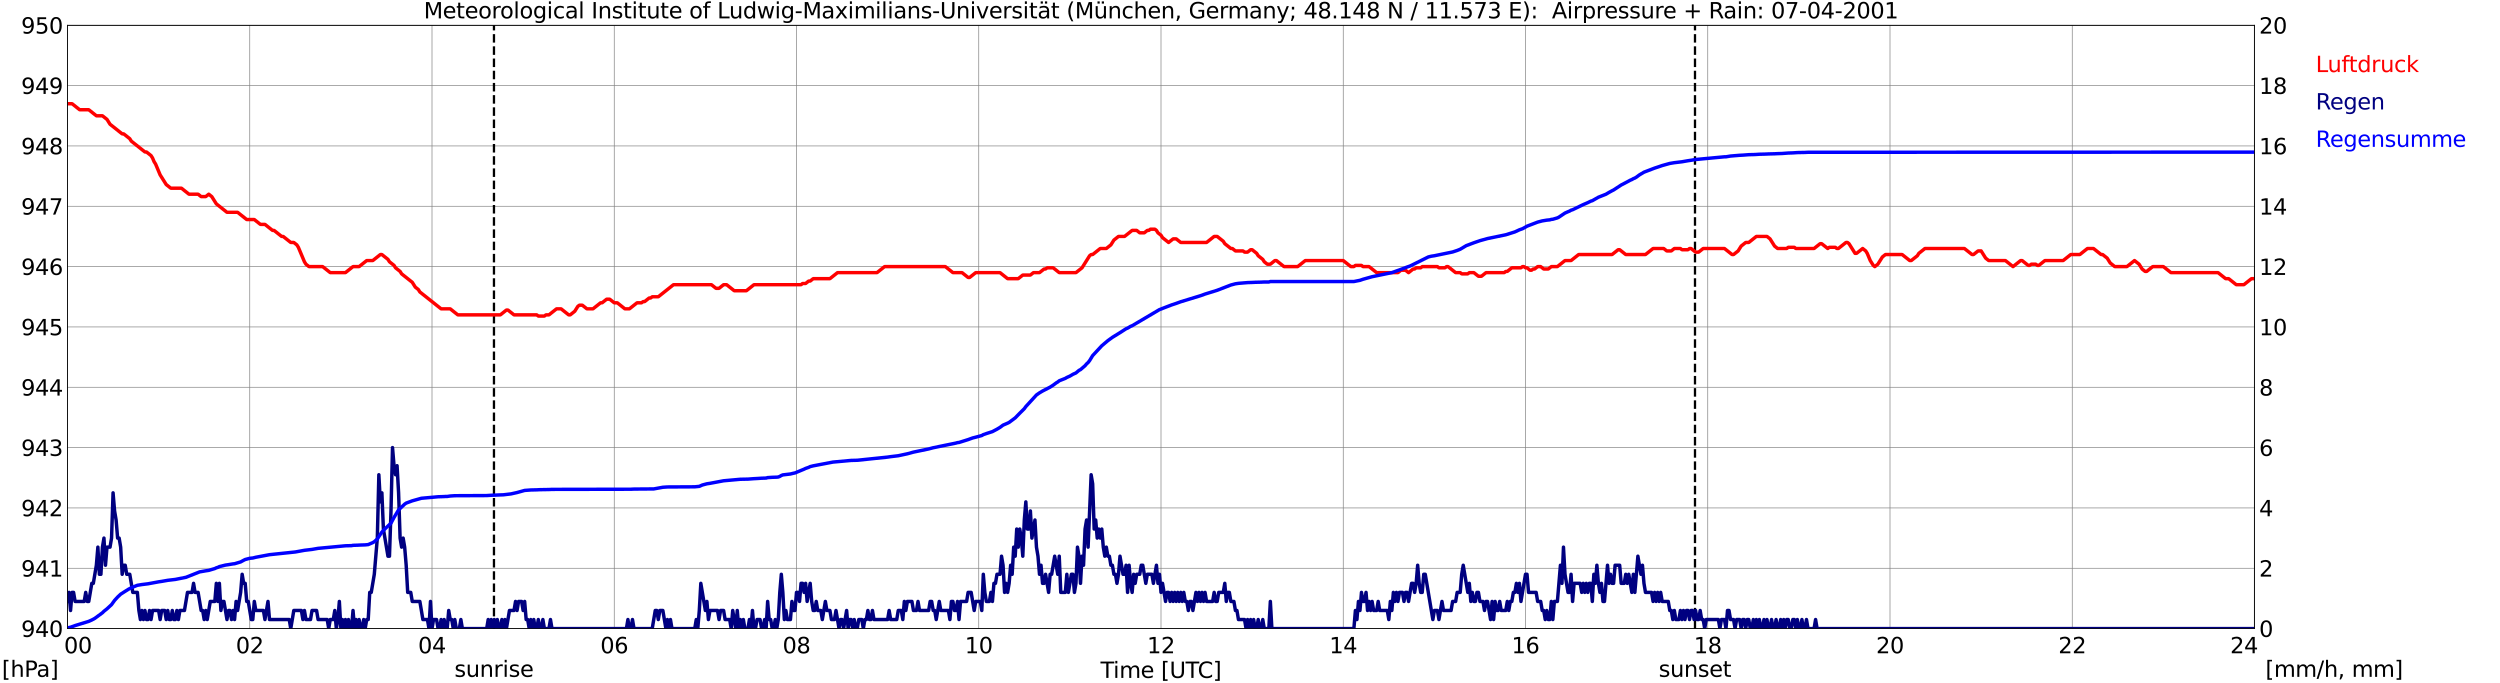 <?xml version="1.0" encoding="utf-8" standalone="no"?>
<!DOCTYPE svg PUBLIC "-//W3C//DTD SVG 1.1//EN"
  "http://www.w3.org/Graphics/SVG/1.1/DTD/svg11.dtd">
<svg xmlns:xlink="http://www.w3.org/1999/xlink" width="1085.4pt" height="296.64pt" viewBox="0 0 1085.4 296.64" xmlns="http://www.w3.org/2000/svg" version="1.1">
 <defs>
  <style type="text/css">*{stroke-linejoin: round; stroke-linecap: butt}</style>
 </defs>
 <g id="figure_1">
  <g id="patch_1">
   <path d="M 0 296.64 
L 1085.4 296.64 
L 1085.4 0 
L 0 0 
z
" style="fill: #ffffff"/>
  </g>
  <g id="axes_1">
   <g id="patch_2">
    <path d="M 29.306 272.909 
L 978.814 272.909 
L 978.814 10.976 
L 29.306 10.976 
z
" style="fill: #ffffff"/>
   </g>
   <g id="patch_3">
    <path d="M 978.814 272.909 
L 978.814 272.909 
L 978.814 10.976 
L 978.814 10.976 
z
" clip-path="url(#p495c729c85)" style="fill: #d3d3d3; opacity: 0.25; stroke: #d3d3d3; stroke-linejoin: miter"/>
   </g>
   <g id="matplotlib.axis_1">
    <g id="xtick_1">
     <g id="line2d_1">
      <path d="M 29.306 272.909 
L 29.306 10.976 
" clip-path="url(#p495c729c85)" style="fill: none; stroke: #808080; stroke-width: 0.3; stroke-linecap: square"/>
     </g>
     <g id="line2d_2"/>
     <g id="text_1">
      <!--    00 -->
      <g transform="translate(18.733 283.627) scale(0.095 -0.095)">
       <defs>
        <path id="DejaVuSans-20" transform="scale(0.016)"/>
        <path id="DejaVuSans-30" d="M 2034 4250 
Q 1547 4250 1301 3770 
Q 1056 3291 1056 2328 
Q 1056 1369 1301 889 
Q 1547 409 2034 409 
Q 2525 409 2770 889 
Q 3016 1369 3016 2328 
Q 3016 3291 2770 3770 
Q 2525 4250 2034 4250 
z
M 2034 4750 
Q 2819 4750 3233 4129 
Q 3647 3509 3647 2328 
Q 3647 1150 3233 529 
Q 2819 -91 2034 -91 
Q 1250 -91 836 529 
Q 422 1150 422 2328 
Q 422 3509 836 4129 
Q 1250 4750 2034 4750 
z
" transform="scale(0.016)"/>
       </defs>
       <use xlink:href="#DejaVuSans-20"/>
       <use xlink:href="#DejaVuSans-20" transform="translate(31.787 0)"/>
       <use xlink:href="#DejaVuSans-20" transform="translate(63.574 0)"/>
       <use xlink:href="#DejaVuSans-30" transform="translate(95.361 0)"/>
       <use xlink:href="#DejaVuSans-30" transform="translate(158.984 0)"/>
      </g>
     </g>
    </g>
    <g id="xtick_2">
     <g id="line2d_3">
      <path d="M 108.431 272.909 
L 108.431 10.976 
" clip-path="url(#p495c729c85)" style="fill: none; stroke: #808080; stroke-width: 0.3; stroke-linecap: square"/>
     </g>
     <g id="line2d_4"/>
     <g id="text_2">
      <!-- 02 -->
      <g transform="translate(102.387 283.627) scale(0.095 -0.095)">
       <defs>
        <path id="DejaVuSans-32" d="M 1228 531 
L 3431 531 
L 3431 0 
L 469 0 
L 469 531 
Q 828 903 1448 1529 
Q 2069 2156 2228 2338 
Q 2531 2678 2651 2914 
Q 2772 3150 2772 3378 
Q 2772 3750 2511 3984 
Q 2250 4219 1831 4219 
Q 1534 4219 1204 4116 
Q 875 4013 500 3803 
L 500 4441 
Q 881 4594 1212 4672 
Q 1544 4750 1819 4750 
Q 2544 4750 2975 4387 
Q 3406 4025 3406 3419 
Q 3406 3131 3298 2873 
Q 3191 2616 2906 2266 
Q 2828 2175 2409 1742 
Q 1991 1309 1228 531 
z
" transform="scale(0.016)"/>
       </defs>
       <use xlink:href="#DejaVuSans-30"/>
       <use xlink:href="#DejaVuSans-32" transform="translate(63.623 0)"/>
      </g>
     </g>
    </g>
    <g id="xtick_3">
     <g id="line2d_5">
      <path d="M 187.557 272.909 
L 187.557 10.976 
" clip-path="url(#p495c729c85)" style="fill: none; stroke: #808080; stroke-width: 0.3; stroke-linecap: square"/>
     </g>
     <g id="line2d_6"/>
     <g id="text_3">
      <!-- 04 -->
      <g transform="translate(181.513 283.627) scale(0.095 -0.095)">
       <defs>
        <path id="DejaVuSans-34" d="M 2419 4116 
L 825 1625 
L 2419 1625 
L 2419 4116 
z
M 2253 4666 
L 3047 4666 
L 3047 1625 
L 3713 1625 
L 3713 1100 
L 3047 1100 
L 3047 0 
L 2419 0 
L 2419 1100 
L 313 1100 
L 313 1709 
L 2253 4666 
z
" transform="scale(0.016)"/>
       </defs>
       <use xlink:href="#DejaVuSans-30"/>
       <use xlink:href="#DejaVuSans-34" transform="translate(63.623 0)"/>
      </g>
     </g>
    </g>
    <g id="xtick_4">
     <g id="line2d_7">
      <path d="M 266.683 272.909 
L 266.683 10.976 
" clip-path="url(#p495c729c85)" style="fill: none; stroke: #808080; stroke-width: 0.3; stroke-linecap: square"/>
     </g>
     <g id="line2d_8"/>
     <g id="text_4">
      <!-- 06 -->
      <g transform="translate(260.638 283.627) scale(0.095 -0.095)">
       <defs>
        <path id="DejaVuSans-36" d="M 2113 2584 
Q 1688 2584 1439 2293 
Q 1191 2003 1191 1497 
Q 1191 994 1439 701 
Q 1688 409 2113 409 
Q 2538 409 2786 701 
Q 3034 994 3034 1497 
Q 3034 2003 2786 2293 
Q 2538 2584 2113 2584 
z
M 3366 4563 
L 3366 3988 
Q 3128 4100 2886 4159 
Q 2644 4219 2406 4219 
Q 1781 4219 1451 3797 
Q 1122 3375 1075 2522 
Q 1259 2794 1537 2939 
Q 1816 3084 2150 3084 
Q 2853 3084 3261 2657 
Q 3669 2231 3669 1497 
Q 3669 778 3244 343 
Q 2819 -91 2113 -91 
Q 1303 -91 875 529 
Q 447 1150 447 2328 
Q 447 3434 972 4092 
Q 1497 4750 2381 4750 
Q 2619 4750 2861 4703 
Q 3103 4656 3366 4563 
z
" transform="scale(0.016)"/>
       </defs>
       <use xlink:href="#DejaVuSans-30"/>
       <use xlink:href="#DejaVuSans-36" transform="translate(63.623 0)"/>
      </g>
     </g>
    </g>
    <g id="xtick_5">
     <g id="line2d_9">
      <path d="M 345.808 272.909 
L 345.808 10.976 
" clip-path="url(#p495c729c85)" style="fill: none; stroke: #808080; stroke-width: 0.3; stroke-linecap: square"/>
     </g>
     <g id="line2d_10"/>
     <g id="text_5">
      <!-- 08 -->
      <g transform="translate(339.764 283.627) scale(0.095 -0.095)">
       <defs>
        <path id="DejaVuSans-38" d="M 2034 2216 
Q 1584 2216 1326 1975 
Q 1069 1734 1069 1313 
Q 1069 891 1326 650 
Q 1584 409 2034 409 
Q 2484 409 2743 651 
Q 3003 894 3003 1313 
Q 3003 1734 2745 1975 
Q 2488 2216 2034 2216 
z
M 1403 2484 
Q 997 2584 770 2862 
Q 544 3141 544 3541 
Q 544 4100 942 4425 
Q 1341 4750 2034 4750 
Q 2731 4750 3128 4425 
Q 3525 4100 3525 3541 
Q 3525 3141 3298 2862 
Q 3072 2584 2669 2484 
Q 3125 2378 3379 2068 
Q 3634 1759 3634 1313 
Q 3634 634 3220 271 
Q 2806 -91 2034 -91 
Q 1263 -91 848 271 
Q 434 634 434 1313 
Q 434 1759 690 2068 
Q 947 2378 1403 2484 
z
M 1172 3481 
Q 1172 3119 1398 2916 
Q 1625 2713 2034 2713 
Q 2441 2713 2670 2916 
Q 2900 3119 2900 3481 
Q 2900 3844 2670 4047 
Q 2441 4250 2034 4250 
Q 1625 4250 1398 4047 
Q 1172 3844 1172 3481 
z
" transform="scale(0.016)"/>
       </defs>
       <use xlink:href="#DejaVuSans-30"/>
       <use xlink:href="#DejaVuSans-38" transform="translate(63.623 0)"/>
      </g>
     </g>
    </g>
    <g id="xtick_6">
     <g id="line2d_11">
      <path d="M 424.934 272.909 
L 424.934 10.976 
" clip-path="url(#p495c729c85)" style="fill: none; stroke: #808080; stroke-width: 0.3; stroke-linecap: square"/>
     </g>
     <g id="line2d_12"/>
     <g id="text_6">
      <!-- 10 -->
      <g transform="translate(418.89 283.627) scale(0.095 -0.095)">
       <defs>
        <path id="DejaVuSans-31" d="M 794 531 
L 1825 531 
L 1825 4091 
L 703 3866 
L 703 4441 
L 1819 4666 
L 2450 4666 
L 2450 531 
L 3481 531 
L 3481 0 
L 794 0 
L 794 531 
z
" transform="scale(0.016)"/>
       </defs>
       <use xlink:href="#DejaVuSans-31"/>
       <use xlink:href="#DejaVuSans-30" transform="translate(63.623 0)"/>
      </g>
     </g>
    </g>
    <g id="xtick_7">
     <g id="line2d_13">
      <path d="M 504.06 272.909 
L 504.06 10.976 
" clip-path="url(#p495c729c85)" style="fill: none; stroke: #808080; stroke-width: 0.3; stroke-linecap: square"/>
     </g>
     <g id="line2d_14"/>
     <g id="text_7">
      <!-- 12 -->
      <g transform="translate(498.015 283.627) scale(0.095 -0.095)">
       <use xlink:href="#DejaVuSans-31"/>
       <use xlink:href="#DejaVuSans-32" transform="translate(63.623 0)"/>
      </g>
     </g>
    </g>
    <g id="xtick_8">
     <g id="line2d_15">
      <path d="M 583.185 272.909 
L 583.185 10.976 
" clip-path="url(#p495c729c85)" style="fill: none; stroke: #808080; stroke-width: 0.3; stroke-linecap: square"/>
     </g>
     <g id="line2d_16"/>
     <g id="text_8">
      <!-- 14 -->
      <g transform="translate(577.141 283.627) scale(0.095 -0.095)">
       <use xlink:href="#DejaVuSans-31"/>
       <use xlink:href="#DejaVuSans-34" transform="translate(63.623 0)"/>
      </g>
     </g>
    </g>
    <g id="xtick_9">
     <g id="line2d_17">
      <path d="M 662.311 272.909 
L 662.311 10.976 
" clip-path="url(#p495c729c85)" style="fill: none; stroke: #808080; stroke-width: 0.3; stroke-linecap: square"/>
     </g>
     <g id="line2d_18"/>
     <g id="text_9">
      <!-- 16 -->
      <g transform="translate(656.267 283.627) scale(0.095 -0.095)">
       <use xlink:href="#DejaVuSans-31"/>
       <use xlink:href="#DejaVuSans-36" transform="translate(63.623 0)"/>
      </g>
     </g>
    </g>
    <g id="xtick_10">
     <g id="line2d_19">
      <path d="M 741.437 272.909 
L 741.437 10.976 
" clip-path="url(#p495c729c85)" style="fill: none; stroke: #808080; stroke-width: 0.3; stroke-linecap: square"/>
     </g>
     <g id="line2d_20"/>
     <g id="text_10">
      <!-- 18 -->
      <g transform="translate(735.392 283.627) scale(0.095 -0.095)">
       <use xlink:href="#DejaVuSans-31"/>
       <use xlink:href="#DejaVuSans-38" transform="translate(63.623 0)"/>
      </g>
     </g>
    </g>
    <g id="xtick_11">
     <g id="line2d_21">
      <path d="M 820.562 272.909 
L 820.562 10.976 
" clip-path="url(#p495c729c85)" style="fill: none; stroke: #808080; stroke-width: 0.3; stroke-linecap: square"/>
     </g>
     <g id="line2d_22"/>
     <g id="text_11">
      <!-- 20 -->
      <g transform="translate(814.518 283.627) scale(0.095 -0.095)">
       <use xlink:href="#DejaVuSans-32"/>
       <use xlink:href="#DejaVuSans-30" transform="translate(63.623 0)"/>
      </g>
     </g>
    </g>
    <g id="xtick_12">
     <g id="line2d_23">
      <path d="M 899.688 272.909 
L 899.688 10.976 
" clip-path="url(#p495c729c85)" style="fill: none; stroke: #808080; stroke-width: 0.3; stroke-linecap: square"/>
     </g>
     <g id="line2d_24"/>
     <g id="text_12">
      <!-- 22 -->
      <g transform="translate(893.644 283.627) scale(0.095 -0.095)">
       <use xlink:href="#DejaVuSans-32"/>
       <use xlink:href="#DejaVuSans-32" transform="translate(63.623 0)"/>
      </g>
     </g>
    </g>
    <g id="xtick_13">
     <g id="line2d_25">
      <path d="M 978.814 272.909 
L 978.814 10.976 
" clip-path="url(#p495c729c85)" style="fill: none; stroke: #808080; stroke-width: 0.3; stroke-linecap: square"/>
     </g>
     <g id="line2d_26"/>
     <g id="text_13">
      <!-- 24    -->
      <g transform="translate(968.241 283.627) scale(0.095 -0.095)">
       <use xlink:href="#DejaVuSans-32"/>
       <use xlink:href="#DejaVuSans-34" transform="translate(63.623 0)"/>
       <use xlink:href="#DejaVuSans-20" transform="translate(127.246 0)"/>
       <use xlink:href="#DejaVuSans-20" transform="translate(159.033 0)"/>
       <use xlink:href="#DejaVuSans-20" transform="translate(190.82 0)"/>
      </g>
     </g>
    </g>
    <g id="text_14">
     <!-- Time [UTC] -->
     <g transform="translate(477.806 294.322) scale(0.095 -0.095)">
      <defs>
       <path id="DejaVuSans-54" d="M -19 4666 
L 3928 4666 
L 3928 4134 
L 2272 4134 
L 2272 0 
L 1638 0 
L 1638 4134 
L -19 4134 
L -19 4666 
z
" transform="scale(0.016)"/>
       <path id="DejaVuSans-69" d="M 603 3500 
L 1178 3500 
L 1178 0 
L 603 0 
L 603 3500 
z
M 603 4863 
L 1178 4863 
L 1178 4134 
L 603 4134 
L 603 4863 
z
" transform="scale(0.016)"/>
       <path id="DejaVuSans-6d" d="M 3328 2828 
Q 3544 3216 3844 3400 
Q 4144 3584 4550 3584 
Q 5097 3584 5394 3201 
Q 5691 2819 5691 2113 
L 5691 0 
L 5113 0 
L 5113 2094 
Q 5113 2597 4934 2840 
Q 4756 3084 4391 3084 
Q 3944 3084 3684 2787 
Q 3425 2491 3425 1978 
L 3425 0 
L 2847 0 
L 2847 2094 
Q 2847 2600 2669 2842 
Q 2491 3084 2119 3084 
Q 1678 3084 1418 2786 
Q 1159 2488 1159 1978 
L 1159 0 
L 581 0 
L 581 3500 
L 1159 3500 
L 1159 2956 
Q 1356 3278 1631 3431 
Q 1906 3584 2284 3584 
Q 2666 3584 2933 3390 
Q 3200 3197 3328 2828 
z
" transform="scale(0.016)"/>
       <path id="DejaVuSans-65" d="M 3597 1894 
L 3597 1613 
L 953 1613 
Q 991 1019 1311 708 
Q 1631 397 2203 397 
Q 2534 397 2845 478 
Q 3156 559 3463 722 
L 3463 178 
Q 3153 47 2828 -22 
Q 2503 -91 2169 -91 
Q 1331 -91 842 396 
Q 353 884 353 1716 
Q 353 2575 817 3079 
Q 1281 3584 2069 3584 
Q 2775 3584 3186 3129 
Q 3597 2675 3597 1894 
z
M 3022 2063 
Q 3016 2534 2758 2815 
Q 2500 3097 2075 3097 
Q 1594 3097 1305 2825 
Q 1016 2553 972 2059 
L 3022 2063 
z
" transform="scale(0.016)"/>
       <path id="DejaVuSans-5b" d="M 550 4863 
L 1875 4863 
L 1875 4416 
L 1125 4416 
L 1125 -397 
L 1875 -397 
L 1875 -844 
L 550 -844 
L 550 4863 
z
" transform="scale(0.016)"/>
       <path id="DejaVuSans-55" d="M 556 4666 
L 1191 4666 
L 1191 1831 
Q 1191 1081 1462 751 
Q 1734 422 2344 422 
Q 2950 422 3222 751 
Q 3494 1081 3494 1831 
L 3494 4666 
L 4128 4666 
L 4128 1753 
Q 4128 841 3676 375 
Q 3225 -91 2344 -91 
Q 1459 -91 1007 375 
Q 556 841 556 1753 
L 556 4666 
z
" transform="scale(0.016)"/>
       <path id="DejaVuSans-43" d="M 4122 4306 
L 4122 3641 
Q 3803 3938 3442 4084 
Q 3081 4231 2675 4231 
Q 1875 4231 1450 3742 
Q 1025 3253 1025 2328 
Q 1025 1406 1450 917 
Q 1875 428 2675 428 
Q 3081 428 3442 575 
Q 3803 722 4122 1019 
L 4122 359 
Q 3791 134 3420 21 
Q 3050 -91 2638 -91 
Q 1578 -91 968 557 
Q 359 1206 359 2328 
Q 359 3453 968 4101 
Q 1578 4750 2638 4750 
Q 3056 4750 3426 4639 
Q 3797 4528 4122 4306 
z
" transform="scale(0.016)"/>
       <path id="DejaVuSans-5d" d="M 1947 4863 
L 1947 -844 
L 622 -844 
L 622 -397 
L 1369 -397 
L 1369 4416 
L 622 4416 
L 622 4863 
L 1947 4863 
z
" transform="scale(0.016)"/>
      </defs>
      <use xlink:href="#DejaVuSans-54"/>
      <use xlink:href="#DejaVuSans-69" transform="translate(57.959 0)"/>
      <use xlink:href="#DejaVuSans-6d" transform="translate(85.742 0)"/>
      <use xlink:href="#DejaVuSans-65" transform="translate(183.154 0)"/>
      <use xlink:href="#DejaVuSans-20" transform="translate(244.678 0)"/>
      <use xlink:href="#DejaVuSans-5b" transform="translate(276.465 0)"/>
      <use xlink:href="#DejaVuSans-55" transform="translate(315.479 0)"/>
      <use xlink:href="#DejaVuSans-54" transform="translate(388.672 0)"/>
      <use xlink:href="#DejaVuSans-43" transform="translate(443.881 0)"/>
      <use xlink:href="#DejaVuSans-5d" transform="translate(513.705 0)"/>
     </g>
    </g>
   </g>
   <g id="matplotlib.axis_2">
    <g id="ytick_1">
     <g id="line2d_27">
      <path d="M 29.306 272.909 
L 978.814 272.909 
" clip-path="url(#p495c729c85)" style="fill: none; stroke: #808080; stroke-width: 0.3; stroke-linecap: square"/>
     </g>
     <g id="line2d_28"/>
     <g id="text_15">
      <!-- 940 -->
      <g transform="translate(9.173 276.518) scale(0.095 -0.095)">
       <defs>
        <path id="DejaVuSans-39" d="M 703 97 
L 703 672 
Q 941 559 1184 500 
Q 1428 441 1663 441 
Q 2288 441 2617 861 
Q 2947 1281 2994 2138 
Q 2813 1869 2534 1725 
Q 2256 1581 1919 1581 
Q 1219 1581 811 2004 
Q 403 2428 403 3163 
Q 403 3881 828 4315 
Q 1253 4750 1959 4750 
Q 2769 4750 3195 4129 
Q 3622 3509 3622 2328 
Q 3622 1225 3098 567 
Q 2575 -91 1691 -91 
Q 1453 -91 1209 -44 
Q 966 3 703 97 
z
M 1959 2075 
Q 2384 2075 2632 2365 
Q 2881 2656 2881 3163 
Q 2881 3666 2632 3958 
Q 2384 4250 1959 4250 
Q 1534 4250 1286 3958 
Q 1038 3666 1038 3163 
Q 1038 2656 1286 2365 
Q 1534 2075 1959 2075 
z
" transform="scale(0.016)"/>
       </defs>
       <use xlink:href="#DejaVuSans-39"/>
       <use xlink:href="#DejaVuSans-34" transform="translate(63.623 0)"/>
       <use xlink:href="#DejaVuSans-30" transform="translate(127.246 0)"/>
      </g>
     </g>
    </g>
    <g id="ytick_2">
     <g id="line2d_29">
      <path d="M 29.306 246.715 
L 978.814 246.715 
" clip-path="url(#p495c729c85)" style="fill: none; stroke: #808080; stroke-width: 0.3; stroke-linecap: square"/>
     </g>
     <g id="line2d_30"/>
     <g id="text_16">
      <!-- 941 -->
      <g transform="translate(9.173 250.325) scale(0.095 -0.095)">
       <use xlink:href="#DejaVuSans-39"/>
       <use xlink:href="#DejaVuSans-34" transform="translate(63.623 0)"/>
       <use xlink:href="#DejaVuSans-31" transform="translate(127.246 0)"/>
      </g>
     </g>
    </g>
    <g id="ytick_3">
     <g id="line2d_31">
      <path d="M 29.306 220.522 
L 978.814 220.522 
" clip-path="url(#p495c729c85)" style="fill: none; stroke: #808080; stroke-width: 0.3; stroke-linecap: square"/>
     </g>
     <g id="line2d_32"/>
     <g id="text_17">
      <!-- 942 -->
      <g transform="translate(9.173 224.131) scale(0.095 -0.095)">
       <use xlink:href="#DejaVuSans-39"/>
       <use xlink:href="#DejaVuSans-34" transform="translate(63.623 0)"/>
       <use xlink:href="#DejaVuSans-32" transform="translate(127.246 0)"/>
      </g>
     </g>
    </g>
    <g id="ytick_4">
     <g id="line2d_33">
      <path d="M 29.306 194.329 
L 978.814 194.329 
" clip-path="url(#p495c729c85)" style="fill: none; stroke: #808080; stroke-width: 0.3; stroke-linecap: square"/>
     </g>
     <g id="line2d_34"/>
     <g id="text_18">
      <!-- 943 -->
      <g transform="translate(9.173 197.938) scale(0.095 -0.095)">
       <defs>
        <path id="DejaVuSans-33" d="M 2597 2516 
Q 3050 2419 3304 2112 
Q 3559 1806 3559 1356 
Q 3559 666 3084 287 
Q 2609 -91 1734 -91 
Q 1441 -91 1130 -33 
Q 819 25 488 141 
L 488 750 
Q 750 597 1062 519 
Q 1375 441 1716 441 
Q 2309 441 2620 675 
Q 2931 909 2931 1356 
Q 2931 1769 2642 2001 
Q 2353 2234 1838 2234 
L 1294 2234 
L 1294 2753 
L 1863 2753 
Q 2328 2753 2575 2939 
Q 2822 3125 2822 3475 
Q 2822 3834 2567 4026 
Q 2313 4219 1838 4219 
Q 1578 4219 1281 4162 
Q 984 4106 628 3988 
L 628 4550 
Q 988 4650 1302 4700 
Q 1616 4750 1894 4750 
Q 2613 4750 3031 4423 
Q 3450 4097 3450 3541 
Q 3450 3153 3228 2886 
Q 3006 2619 2597 2516 
z
" transform="scale(0.016)"/>
       </defs>
       <use xlink:href="#DejaVuSans-39"/>
       <use xlink:href="#DejaVuSans-34" transform="translate(63.623 0)"/>
       <use xlink:href="#DejaVuSans-33" transform="translate(127.246 0)"/>
      </g>
     </g>
    </g>
    <g id="ytick_5">
     <g id="line2d_35">
      <path d="M 29.306 168.136 
L 978.814 168.136 
" clip-path="url(#p495c729c85)" style="fill: none; stroke: #808080; stroke-width: 0.3; stroke-linecap: square"/>
     </g>
     <g id="line2d_36"/>
     <g id="text_19">
      <!-- 944 -->
      <g transform="translate(9.173 171.745) scale(0.095 -0.095)">
       <use xlink:href="#DejaVuSans-39"/>
       <use xlink:href="#DejaVuSans-34" transform="translate(63.623 0)"/>
       <use xlink:href="#DejaVuSans-34" transform="translate(127.246 0)"/>
      </g>
     </g>
    </g>
    <g id="ytick_6">
     <g id="line2d_37">
      <path d="M 29.306 141.942 
L 978.814 141.942 
" clip-path="url(#p495c729c85)" style="fill: none; stroke: #808080; stroke-width: 0.3; stroke-linecap: square"/>
     </g>
     <g id="line2d_38"/>
     <g id="text_20">
      <!-- 945 -->
      <g transform="translate(9.173 145.551) scale(0.095 -0.095)">
       <defs>
        <path id="DejaVuSans-35" d="M 691 4666 
L 3169 4666 
L 3169 4134 
L 1269 4134 
L 1269 2991 
Q 1406 3038 1543 3061 
Q 1681 3084 1819 3084 
Q 2600 3084 3056 2656 
Q 3513 2228 3513 1497 
Q 3513 744 3044 326 
Q 2575 -91 1722 -91 
Q 1428 -91 1123 -41 
Q 819 9 494 109 
L 494 744 
Q 775 591 1075 516 
Q 1375 441 1709 441 
Q 2250 441 2565 725 
Q 2881 1009 2881 1497 
Q 2881 1984 2565 2268 
Q 2250 2553 1709 2553 
Q 1456 2553 1204 2497 
Q 953 2441 691 2322 
L 691 4666 
z
" transform="scale(0.016)"/>
       </defs>
       <use xlink:href="#DejaVuSans-39"/>
       <use xlink:href="#DejaVuSans-34" transform="translate(63.623 0)"/>
       <use xlink:href="#DejaVuSans-35" transform="translate(127.246 0)"/>
      </g>
     </g>
    </g>
    <g id="ytick_7">
     <g id="line2d_39">
      <path d="M 29.306 115.749 
L 978.814 115.749 
" clip-path="url(#p495c729c85)" style="fill: none; stroke: #808080; stroke-width: 0.3; stroke-linecap: square"/>
     </g>
     <g id="line2d_40"/>
     <g id="text_21">
      <!-- 946 -->
      <g transform="translate(9.173 119.358) scale(0.095 -0.095)">
       <use xlink:href="#DejaVuSans-39"/>
       <use xlink:href="#DejaVuSans-34" transform="translate(63.623 0)"/>
       <use xlink:href="#DejaVuSans-36" transform="translate(127.246 0)"/>
      </g>
     </g>
    </g>
    <g id="ytick_8">
     <g id="line2d_41">
      <path d="M 29.306 89.556 
L 978.814 89.556 
" clip-path="url(#p495c729c85)" style="fill: none; stroke: #808080; stroke-width: 0.3; stroke-linecap: square"/>
     </g>
     <g id="line2d_42"/>
     <g id="text_22">
      <!-- 947 -->
      <g transform="translate(9.173 93.165) scale(0.095 -0.095)">
       <defs>
        <path id="DejaVuSans-37" d="M 525 4666 
L 3525 4666 
L 3525 4397 
L 1831 0 
L 1172 0 
L 2766 4134 
L 525 4134 
L 525 4666 
z
" transform="scale(0.016)"/>
       </defs>
       <use xlink:href="#DejaVuSans-39"/>
       <use xlink:href="#DejaVuSans-34" transform="translate(63.623 0)"/>
       <use xlink:href="#DejaVuSans-37" transform="translate(127.246 0)"/>
      </g>
     </g>
    </g>
    <g id="ytick_9">
     <g id="line2d_43">
      <path d="M 29.306 63.362 
L 978.814 63.362 
" clip-path="url(#p495c729c85)" style="fill: none; stroke: #808080; stroke-width: 0.3; stroke-linecap: square"/>
     </g>
     <g id="line2d_44"/>
     <g id="text_23">
      <!-- 948 -->
      <g transform="translate(9.173 66.972) scale(0.095 -0.095)">
       <use xlink:href="#DejaVuSans-39"/>
       <use xlink:href="#DejaVuSans-34" transform="translate(63.623 0)"/>
       <use xlink:href="#DejaVuSans-38" transform="translate(127.246 0)"/>
      </g>
     </g>
    </g>
    <g id="ytick_10">
     <g id="line2d_45">
      <path d="M 29.306 37.169 
L 978.814 37.169 
" clip-path="url(#p495c729c85)" style="fill: none; stroke: #808080; stroke-width: 0.3; stroke-linecap: square"/>
     </g>
     <g id="line2d_46"/>
     <g id="text_24">
      <!-- 949 -->
      <g transform="translate(9.173 40.778) scale(0.095 -0.095)">
       <use xlink:href="#DejaVuSans-39"/>
       <use xlink:href="#DejaVuSans-34" transform="translate(63.623 0)"/>
       <use xlink:href="#DejaVuSans-39" transform="translate(127.246 0)"/>
      </g>
     </g>
    </g>
    <g id="ytick_11">
     <g id="line2d_47">
      <path d="M 29.306 10.976 
L 978.814 10.976 
" clip-path="url(#p495c729c85)" style="fill: none; stroke: #808080; stroke-width: 0.3; stroke-linecap: square"/>
     </g>
     <g id="line2d_48"/>
     <g id="text_25">
      <!-- 950 -->
      <g transform="translate(9.173 14.585) scale(0.095 -0.095)">
       <use xlink:href="#DejaVuSans-39"/>
       <use xlink:href="#DejaVuSans-35" transform="translate(63.623 0)"/>
       <use xlink:href="#DejaVuSans-30" transform="translate(127.246 0)"/>
      </g>
     </g>
    </g>
   </g>
   <g id="line2d_49">
    <path d="M 214.46 272.909 
L 214.46 10.976 
" clip-path="url(#p495c729c85)" style="fill: none; stroke-dasharray: 3.7,1.6; stroke-dashoffset: 0; stroke: #000000"/>
   </g>
   <g id="line2d_50">
    <path d="M 735.898 272.909 
L 735.898 10.976 
" clip-path="url(#p495c729c85)" style="fill: none; stroke-dasharray: 3.7,1.6; stroke-dashoffset: 0; stroke: #000000"/>
   </g>
   <g id="line2d_51">
    <path d="M 29.306 45.027 
L 31.284 45.027 
L 34.581 47.646 
L 38.537 47.646 
L 41.834 50.266 
L 44.472 50.266 
L 46.45 51.837 
L 47.768 53.933 
L 53.043 58.124 
L 53.703 58.124 
L 56.34 60.219 
L 57 61.267 
L 62.934 65.982 
L 63.594 65.982 
L 65.572 67.553 
L 66.231 68.601 
L 66.89 70.173 
L 67.55 71.22 
L 69.528 75.935 
L 72.166 80.126 
L 74.144 81.698 
L 78.759 81.698 
L 82.056 84.317 
L 86.013 84.317 
L 87.331 85.365 
L 89.309 85.365 
L 90.628 84.317 
L 91.947 85.365 
L 93.925 88.508 
L 98.541 92.175 
L 103.156 92.175 
L 107.113 95.318 
L 110.41 95.318 
L 113.047 97.414 
L 115.025 97.414 
L 118.322 100.033 
L 118.982 100.033 
L 122.278 102.652 
L 122.938 102.652 
L 126.235 105.272 
L 127.553 105.272 
L 128.872 106.319 
L 129.532 107.367 
L 132.169 113.653 
L 132.829 114.701 
L 134.147 115.749 
L 140.082 115.749 
L 143.379 118.368 
L 149.972 118.368 
L 153.269 115.749 
L 155.907 115.749 
L 159.204 113.13 
L 161.841 113.13 
L 165.138 110.51 
L 165.798 110.51 
L 168.435 112.606 
L 169.094 113.653 
L 171.073 115.225 
L 171.732 116.273 
L 173.71 117.844 
L 174.37 118.892 
L 178.985 122.559 
L 180.304 124.655 
L 181.623 125.702 
L 182.282 126.75 
L 191.513 134.084 
L 195.47 134.084 
L 198.767 136.704 
L 217.229 136.704 
L 219.867 134.608 
L 220.526 134.608 
L 223.164 136.704 
L 233.054 136.704 
L 233.714 137.227 
L 236.351 137.227 
L 237.011 136.704 
L 238.329 136.704 
L 241.626 134.084 
L 243.604 134.084 
L 246.901 136.704 
L 247.561 136.704 
L 249.539 135.132 
L 250.858 133.037 
L 251.517 132.513 
L 252.836 132.513 
L 254.814 134.084 
L 257.451 134.084 
L 260.748 131.465 
L 261.408 131.465 
L 263.386 129.893 
L 264.705 129.893 
L 266.683 131.465 
L 268.002 131.465 
L 271.298 134.084 
L 273.277 134.084 
L 276.573 131.465 
L 278.552 131.465 
L 279.211 130.941 
L 279.87 130.941 
L 281.849 129.369 
L 282.508 129.369 
L 283.167 128.846 
L 285.805 128.846 
L 292.399 123.607 
L 308.883 123.607 
L 310.861 125.179 
L 312.18 125.179 
L 314.158 123.607 
L 315.477 123.607 
L 318.774 126.226 
L 324.049 126.226 
L 327.346 123.607 
L 347.787 123.607 
L 348.446 123.083 
L 349.765 123.083 
L 351.083 122.035 
L 351.743 122.035 
L 353.062 120.988 
L 360.315 120.988 
L 363.612 118.368 
L 380.756 118.368 
L 384.053 115.749 
L 410.428 115.749 
L 413.725 118.368 
L 417.681 118.368 
L 420.318 120.464 
L 420.978 120.464 
L 423.615 118.368 
L 434.165 118.368 
L 437.462 120.988 
L 442.078 120.988 
L 444.056 119.416 
L 447.353 119.416 
L 448.672 118.368 
L 451.309 118.368 
L 453.287 116.797 
L 453.947 116.797 
L 454.606 116.273 
L 457.244 116.273 
L 459.881 118.368 
L 467.134 118.368 
L 469.772 116.273 
L 473.069 111.034 
L 473.728 110.51 
L 474.388 110.51 
L 477.685 107.891 
L 480.322 107.891 
L 482.3 106.319 
L 483.619 104.224 
L 485.597 102.652 
L 488.235 102.652 
L 491.532 100.033 
L 493.51 100.033 
L 494.828 101.081 
L 496.807 101.081 
L 498.125 100.033 
L 498.785 100.033 
L 499.444 99.509 
L 501.422 99.509 
L 502.082 100.033 
L 502.741 101.081 
L 504.06 102.128 
L 504.719 103.176 
L 507.357 105.272 
L 509.335 103.7 
L 510.654 103.7 
L 512.632 105.272 
L 523.841 105.272 
L 527.138 102.652 
L 528.457 102.652 
L 531.094 104.748 
L 531.754 105.795 
L 534.391 107.891 
L 535.051 107.891 
L 536.369 108.939 
L 539.666 108.939 
L 540.326 109.463 
L 541.644 109.463 
L 542.963 108.415 
L 543.623 108.415 
L 545.601 109.986 
L 546.26 111.034 
L 548.238 112.606 
L 548.898 113.653 
L 550.216 114.701 
L 551.535 114.701 
L 553.513 113.13 
L 554.173 113.13 
L 557.47 115.749 
L 563.404 115.749 
L 566.701 113.13 
L 583.185 113.13 
L 586.482 115.749 
L 587.801 115.749 
L 588.46 115.225 
L 591.098 115.225 
L 591.757 115.749 
L 594.395 115.749 
L 597.692 118.368 
L 606.923 118.368 
L 608.242 117.321 
L 610.22 117.321 
L 611.539 118.368 
L 613.517 116.797 
L 614.176 116.797 
L 614.836 116.273 
L 616.814 116.273 
L 617.473 115.749 
L 624.067 115.749 
L 624.726 116.273 
L 627.364 116.273 
L 628.023 115.749 
L 628.683 115.749 
L 631.98 118.368 
L 633.958 118.368 
L 634.617 118.892 
L 637.255 118.892 
L 637.914 118.368 
L 639.892 118.368 
L 641.87 119.94 
L 643.189 119.94 
L 645.167 118.368 
L 653.08 118.368 
L 653.739 117.844 
L 654.399 117.844 
L 656.377 116.273 
L 660.333 116.273 
L 660.992 115.749 
L 661.652 115.749 
L 662.311 116.273 
L 662.97 116.273 
L 664.289 117.321 
L 664.949 117.321 
L 665.608 116.797 
L 666.267 116.797 
L 667.586 115.749 
L 668.905 115.749 
L 670.224 116.797 
L 672.202 116.797 
L 673.521 115.749 
L 676.158 115.749 
L 679.455 113.13 
L 682.092 113.13 
L 685.389 110.51 
L 699.896 110.51 
L 702.533 108.415 
L 703.193 108.415 
L 705.83 110.51 
L 714.402 110.51 
L 717.699 107.891 
L 722.315 107.891 
L 723.633 108.939 
L 725.612 108.939 
L 726.93 107.891 
L 729.568 107.891 
L 730.227 108.415 
L 732.865 108.415 
L 733.524 107.891 
L 734.184 107.891 
L 736.162 109.463 
L 737.48 109.463 
L 739.459 107.891 
L 748.69 107.891 
L 751.987 110.51 
L 752.646 110.51 
L 754.624 108.939 
L 755.943 106.843 
L 757.921 105.272 
L 759.24 105.272 
L 762.537 102.652 
L 767.153 102.652 
L 768.471 103.7 
L 770.449 106.843 
L 771.768 107.891 
L 775.725 107.891 
L 776.384 107.367 
L 779.021 107.367 
L 779.681 107.891 
L 787.593 107.891 
L 790.231 105.795 
L 790.89 105.795 
L 793.528 107.891 
L 794.187 107.367 
L 796.825 107.367 
L 797.484 107.891 
L 798.143 107.891 
L 801.44 105.272 
L 802.1 105.272 
L 802.759 105.795 
L 805.397 109.986 
L 806.056 109.986 
L 808.694 107.891 
L 810.012 108.939 
L 810.672 109.986 
L 811.99 113.13 
L 813.309 115.225 
L 813.969 115.749 
L 815.287 114.701 
L 817.265 111.558 
L 818.584 110.51 
L 825.837 110.51 
L 829.134 113.13 
L 829.794 113.13 
L 832.431 111.034 
L 833.091 109.986 
L 835.728 107.891 
L 852.872 107.891 
L 856.169 110.51 
L 856.828 110.51 
L 858.806 108.939 
L 860.125 108.939 
L 862.103 112.082 
L 863.422 113.13 
L 870.675 113.13 
L 873.972 115.749 
L 877.269 113.13 
L 877.929 113.13 
L 880.566 115.225 
L 881.225 115.225 
L 881.885 114.701 
L 883.863 114.701 
L 884.522 115.225 
L 885.182 115.225 
L 887.819 113.13 
L 895.732 113.13 
L 899.029 110.51 
L 902.985 110.51 
L 906.282 107.891 
L 908.919 107.891 
L 912.216 110.51 
L 912.876 110.51 
L 914.854 112.082 
L 916.173 114.177 
L 918.151 115.749 
L 923.426 115.749 
L 926.723 113.13 
L 928.701 114.701 
L 930.02 116.797 
L 931.338 117.844 
L 931.998 117.844 
L 934.635 115.749 
L 939.251 115.749 
L 942.548 118.368 
L 962.989 118.368 
L 966.285 120.988 
L 967.604 120.988 
L 970.901 123.607 
L 974.198 123.607 
L 977.495 120.988 
L 978.154 120.988 
L 978.154 120.988 
" clip-path="url(#p495c729c85)" style="fill: none; stroke: #ff0000; stroke-width: 1.5; stroke-linecap: square"/>
   </g>
   <g id="patch_4">
    <path d="M 29.306 272.909 
L 29.306 10.976 
" style="fill: none; stroke: #000000; stroke-width: 0.3; stroke-linejoin: miter; stroke-linecap: square"/>
   </g>
   <g id="patch_5">
    <path d="M 978.814 272.909 
L 978.814 10.976 
" style="fill: none; stroke: #000000; stroke-width: 0.3; stroke-linejoin: miter; stroke-linecap: square"/>
   </g>
   <g id="patch_6">
    <path d="M 29.306 272.909 
L 978.814 272.909 
" style="fill: none; stroke: #000000; stroke-width: 0.3; stroke-linejoin: miter; stroke-linecap: square"/>
   </g>
   <g id="patch_7">
    <path d="M 29.306 10.976 
L 978.814 10.976 
" style="fill: none; stroke: #000000; stroke-width: 0.3; stroke-linejoin: miter; stroke-linecap: square"/>
   </g>
   <g id="text_26">
    <!-- sunrise -->
    <g transform="translate(197.295 293.863) scale(0.095 -0.095)">
     <defs>
      <path id="DejaVuSans-73" d="M 2834 3397 
L 2834 2853 
Q 2591 2978 2328 3040 
Q 2066 3103 1784 3103 
Q 1356 3103 1142 2972 
Q 928 2841 928 2578 
Q 928 2378 1081 2264 
Q 1234 2150 1697 2047 
L 1894 2003 
Q 2506 1872 2764 1633 
Q 3022 1394 3022 966 
Q 3022 478 2636 193 
Q 2250 -91 1575 -91 
Q 1294 -91 989 -36 
Q 684 19 347 128 
L 347 722 
Q 666 556 975 473 
Q 1284 391 1588 391 
Q 1994 391 2212 530 
Q 2431 669 2431 922 
Q 2431 1156 2273 1281 
Q 2116 1406 1581 1522 
L 1381 1569 
Q 847 1681 609 1914 
Q 372 2147 372 2553 
Q 372 3047 722 3315 
Q 1072 3584 1716 3584 
Q 2034 3584 2315 3537 
Q 2597 3491 2834 3397 
z
" transform="scale(0.016)"/>
      <path id="DejaVuSans-75" d="M 544 1381 
L 544 3500 
L 1119 3500 
L 1119 1403 
Q 1119 906 1312 657 
Q 1506 409 1894 409 
Q 2359 409 2629 706 
Q 2900 1003 2900 1516 
L 2900 3500 
L 3475 3500 
L 3475 0 
L 2900 0 
L 2900 538 
Q 2691 219 2414 64 
Q 2138 -91 1772 -91 
Q 1169 -91 856 284 
Q 544 659 544 1381 
z
M 1991 3584 
L 1991 3584 
z
" transform="scale(0.016)"/>
      <path id="DejaVuSans-6e" d="M 3513 2113 
L 3513 0 
L 2938 0 
L 2938 2094 
Q 2938 2591 2744 2837 
Q 2550 3084 2163 3084 
Q 1697 3084 1428 2787 
Q 1159 2491 1159 1978 
L 1159 0 
L 581 0 
L 581 3500 
L 1159 3500 
L 1159 2956 
Q 1366 3272 1645 3428 
Q 1925 3584 2291 3584 
Q 2894 3584 3203 3211 
Q 3513 2838 3513 2113 
z
" transform="scale(0.016)"/>
      <path id="DejaVuSans-72" d="M 2631 2963 
Q 2534 3019 2420 3045 
Q 2306 3072 2169 3072 
Q 1681 3072 1420 2755 
Q 1159 2438 1159 1844 
L 1159 0 
L 581 0 
L 581 3500 
L 1159 3500 
L 1159 2956 
Q 1341 3275 1631 3429 
Q 1922 3584 2338 3584 
Q 2397 3584 2469 3576 
Q 2541 3569 2628 3553 
L 2631 2963 
z
" transform="scale(0.016)"/>
     </defs>
     <use xlink:href="#DejaVuSans-73"/>
     <use xlink:href="#DejaVuSans-75" transform="translate(52.1 0)"/>
     <use xlink:href="#DejaVuSans-6e" transform="translate(115.479 0)"/>
     <use xlink:href="#DejaVuSans-72" transform="translate(178.857 0)"/>
     <use xlink:href="#DejaVuSans-69" transform="translate(219.971 0)"/>
     <use xlink:href="#DejaVuSans-73" transform="translate(247.754 0)"/>
     <use xlink:href="#DejaVuSans-65" transform="translate(299.854 0)"/>
    </g>
   </g>
   <g id="text_27">
    <!-- sunset -->
    <g transform="translate(720.144 293.863) scale(0.095 -0.095)">
     <defs>
      <path id="DejaVuSans-74" d="M 1172 4494 
L 1172 3500 
L 2356 3500 
L 2356 3053 
L 1172 3053 
L 1172 1153 
Q 1172 725 1289 603 
Q 1406 481 1766 481 
L 2356 481 
L 2356 0 
L 1766 0 
Q 1100 0 847 248 
Q 594 497 594 1153 
L 594 3053 
L 172 3053 
L 172 3500 
L 594 3500 
L 594 4494 
L 1172 4494 
z
" transform="scale(0.016)"/>
     </defs>
     <use xlink:href="#DejaVuSans-73"/>
     <use xlink:href="#DejaVuSans-75" transform="translate(52.1 0)"/>
     <use xlink:href="#DejaVuSans-6e" transform="translate(115.479 0)"/>
     <use xlink:href="#DejaVuSans-73" transform="translate(178.857 0)"/>
     <use xlink:href="#DejaVuSans-65" transform="translate(230.957 0)"/>
     <use xlink:href="#DejaVuSans-74" transform="translate(292.48 0)"/>
    </g>
   </g>
   <g id="text_28">
    <!-- [hPa] -->
    <g transform="translate(0.821 293.863) scale(0.095 -0.095)">
     <defs>
      <path id="DejaVuSans-68" d="M 3513 2113 
L 3513 0 
L 2938 0 
L 2938 2094 
Q 2938 2591 2744 2837 
Q 2550 3084 2163 3084 
Q 1697 3084 1428 2787 
Q 1159 2491 1159 1978 
L 1159 0 
L 581 0 
L 581 4863 
L 1159 4863 
L 1159 2956 
Q 1366 3272 1645 3428 
Q 1925 3584 2291 3584 
Q 2894 3584 3203 3211 
Q 3513 2838 3513 2113 
z
" transform="scale(0.016)"/>
      <path id="DejaVuSans-50" d="M 1259 4147 
L 1259 2394 
L 2053 2394 
Q 2494 2394 2734 2622 
Q 2975 2850 2975 3272 
Q 2975 3691 2734 3919 
Q 2494 4147 2053 4147 
L 1259 4147 
z
M 628 4666 
L 2053 4666 
Q 2838 4666 3239 4311 
Q 3641 3956 3641 3272 
Q 3641 2581 3239 2228 
Q 2838 1875 2053 1875 
L 1259 1875 
L 1259 0 
L 628 0 
L 628 4666 
z
" transform="scale(0.016)"/>
      <path id="DejaVuSans-61" d="M 2194 1759 
Q 1497 1759 1228 1600 
Q 959 1441 959 1056 
Q 959 750 1161 570 
Q 1363 391 1709 391 
Q 2188 391 2477 730 
Q 2766 1069 2766 1631 
L 2766 1759 
L 2194 1759 
z
M 3341 1997 
L 3341 0 
L 2766 0 
L 2766 531 
Q 2569 213 2275 61 
Q 1981 -91 1556 -91 
Q 1019 -91 701 211 
Q 384 513 384 1019 
Q 384 1609 779 1909 
Q 1175 2209 1959 2209 
L 2766 2209 
L 2766 2266 
Q 2766 2663 2505 2880 
Q 2244 3097 1772 3097 
Q 1472 3097 1187 3025 
Q 903 2953 641 2809 
L 641 3341 
Q 956 3463 1253 3523 
Q 1550 3584 1831 3584 
Q 2591 3584 2966 3190 
Q 3341 2797 3341 1997 
z
" transform="scale(0.016)"/>
     </defs>
     <use xlink:href="#DejaVuSans-5b"/>
     <use xlink:href="#DejaVuSans-68" transform="translate(39.014 0)"/>
     <use xlink:href="#DejaVuSans-50" transform="translate(102.393 0)"/>
     <use xlink:href="#DejaVuSans-61" transform="translate(158.195 0)"/>
     <use xlink:href="#DejaVuSans-5d" transform="translate(219.475 0)"/>
    </g>
   </g>
   <g id="text_29">
    <!-- Luftdruck -->
    <g style="fill: #ff0000" transform="translate(1005.4 31.291) scale(0.095 -0.095)">
     <defs>
      <path id="DejaVuSans-4c" d="M 628 4666 
L 1259 4666 
L 1259 531 
L 3531 531 
L 3531 0 
L 628 0 
L 628 4666 
z
" transform="scale(0.016)"/>
      <path id="DejaVuSans-66" d="M 2375 4863 
L 2375 4384 
L 1825 4384 
Q 1516 4384 1395 4259 
Q 1275 4134 1275 3809 
L 1275 3500 
L 2222 3500 
L 2222 3053 
L 1275 3053 
L 1275 0 
L 697 0 
L 697 3053 
L 147 3053 
L 147 3500 
L 697 3500 
L 697 3744 
Q 697 4328 969 4595 
Q 1241 4863 1831 4863 
L 2375 4863 
z
" transform="scale(0.016)"/>
      <path id="DejaVuSans-64" d="M 2906 2969 
L 2906 4863 
L 3481 4863 
L 3481 0 
L 2906 0 
L 2906 525 
Q 2725 213 2448 61 
Q 2172 -91 1784 -91 
Q 1150 -91 751 415 
Q 353 922 353 1747 
Q 353 2572 751 3078 
Q 1150 3584 1784 3584 
Q 2172 3584 2448 3432 
Q 2725 3281 2906 2969 
z
M 947 1747 
Q 947 1113 1208 752 
Q 1469 391 1925 391 
Q 2381 391 2643 752 
Q 2906 1113 2906 1747 
Q 2906 2381 2643 2742 
Q 2381 3103 1925 3103 
Q 1469 3103 1208 2742 
Q 947 2381 947 1747 
z
" transform="scale(0.016)"/>
      <path id="DejaVuSans-63" d="M 3122 3366 
L 3122 2828 
Q 2878 2963 2633 3030 
Q 2388 3097 2138 3097 
Q 1578 3097 1268 2742 
Q 959 2388 959 1747 
Q 959 1106 1268 751 
Q 1578 397 2138 397 
Q 2388 397 2633 464 
Q 2878 531 3122 666 
L 3122 134 
Q 2881 22 2623 -34 
Q 2366 -91 2075 -91 
Q 1284 -91 818 406 
Q 353 903 353 1747 
Q 353 2603 823 3093 
Q 1294 3584 2113 3584 
Q 2378 3584 2631 3529 
Q 2884 3475 3122 3366 
z
" transform="scale(0.016)"/>
      <path id="DejaVuSans-6b" d="M 581 4863 
L 1159 4863 
L 1159 1991 
L 2875 3500 
L 3609 3500 
L 1753 1863 
L 3688 0 
L 2938 0 
L 1159 1709 
L 1159 0 
L 581 0 
L 581 4863 
z
" transform="scale(0.016)"/>
     </defs>
     <use xlink:href="#DejaVuSans-4c"/>
     <use xlink:href="#DejaVuSans-75" transform="translate(53.963 0)"/>
     <use xlink:href="#DejaVuSans-66" transform="translate(117.342 0)"/>
     <use xlink:href="#DejaVuSans-74" transform="translate(150.797 0)"/>
     <use xlink:href="#DejaVuSans-64" transform="translate(190.006 0)"/>
     <use xlink:href="#DejaVuSans-72" transform="translate(253.482 0)"/>
     <use xlink:href="#DejaVuSans-75" transform="translate(294.596 0)"/>
     <use xlink:href="#DejaVuSans-63" transform="translate(357.975 0)"/>
     <use xlink:href="#DejaVuSans-6b" transform="translate(412.955 0)"/>
    </g>
   </g>
   <g id="text_30">
    <!-- Regen -->
    <g style="fill: #000080" transform="translate(1005.4 47.531) scale(0.095 -0.095)">
     <defs>
      <path id="DejaVuSans-52" d="M 2841 2188 
Q 3044 2119 3236 1894 
Q 3428 1669 3622 1275 
L 4263 0 
L 3584 0 
L 2988 1197 
Q 2756 1666 2539 1819 
Q 2322 1972 1947 1972 
L 1259 1972 
L 1259 0 
L 628 0 
L 628 4666 
L 2053 4666 
Q 2853 4666 3247 4331 
Q 3641 3997 3641 3322 
Q 3641 2881 3436 2590 
Q 3231 2300 2841 2188 
z
M 1259 4147 
L 1259 2491 
L 2053 2491 
Q 2509 2491 2742 2702 
Q 2975 2913 2975 3322 
Q 2975 3731 2742 3939 
Q 2509 4147 2053 4147 
L 1259 4147 
z
" transform="scale(0.016)"/>
      <path id="DejaVuSans-67" d="M 2906 1791 
Q 2906 2416 2648 2759 
Q 2391 3103 1925 3103 
Q 1463 3103 1205 2759 
Q 947 2416 947 1791 
Q 947 1169 1205 825 
Q 1463 481 1925 481 
Q 2391 481 2648 825 
Q 2906 1169 2906 1791 
z
M 3481 434 
Q 3481 -459 3084 -895 
Q 2688 -1331 1869 -1331 
Q 1566 -1331 1297 -1286 
Q 1028 -1241 775 -1147 
L 775 -588 
Q 1028 -725 1275 -790 
Q 1522 -856 1778 -856 
Q 2344 -856 2625 -561 
Q 2906 -266 2906 331 
L 2906 616 
Q 2728 306 2450 153 
Q 2172 0 1784 0 
Q 1141 0 747 490 
Q 353 981 353 1791 
Q 353 2603 747 3093 
Q 1141 3584 1784 3584 
Q 2172 3584 2450 3431 
Q 2728 3278 2906 2969 
L 2906 3500 
L 3481 3500 
L 3481 434 
z
" transform="scale(0.016)"/>
     </defs>
     <use xlink:href="#DejaVuSans-52"/>
     <use xlink:href="#DejaVuSans-65" transform="translate(64.982 0)"/>
     <use xlink:href="#DejaVuSans-67" transform="translate(126.506 0)"/>
     <use xlink:href="#DejaVuSans-65" transform="translate(189.982 0)"/>
     <use xlink:href="#DejaVuSans-6e" transform="translate(251.506 0)"/>
    </g>
   </g>
   <g id="text_31">
    <!-- Regensumme -->
    <g style="fill: #0000ff" transform="translate(1005.4 63.771) scale(0.095 -0.095)">
     <use xlink:href="#DejaVuSans-52"/>
     <use xlink:href="#DejaVuSans-65" transform="translate(64.982 0)"/>
     <use xlink:href="#DejaVuSans-67" transform="translate(126.506 0)"/>
     <use xlink:href="#DejaVuSans-65" transform="translate(189.982 0)"/>
     <use xlink:href="#DejaVuSans-6e" transform="translate(251.506 0)"/>
     <use xlink:href="#DejaVuSans-73" transform="translate(314.885 0)"/>
     <use xlink:href="#DejaVuSans-75" transform="translate(366.984 0)"/>
     <use xlink:href="#DejaVuSans-6d" transform="translate(430.363 0)"/>
     <use xlink:href="#DejaVuSans-6d" transform="translate(527.775 0)"/>
     <use xlink:href="#DejaVuSans-65" transform="translate(625.188 0)"/>
    </g>
   </g>
   <g id="text_32">
    <!-- Meteorological Institute of Ludwig-Maximilians-Universität (München, Germany; 48.148 N / 11.573 E):  Airpressure + Rain: 07-04-2001 -->
    <g transform="translate(183.991 7.976) scale(0.095 -0.095)">
     <defs>
      <path id="DejaVuSans-4d" d="M 628 4666 
L 1569 4666 
L 2759 1491 
L 3956 4666 
L 4897 4666 
L 4897 0 
L 4281 0 
L 4281 4097 
L 3078 897 
L 2444 897 
L 1241 4097 
L 1241 0 
L 628 0 
L 628 4666 
z
" transform="scale(0.016)"/>
      <path id="DejaVuSans-6f" d="M 1959 3097 
Q 1497 3097 1228 2736 
Q 959 2375 959 1747 
Q 959 1119 1226 758 
Q 1494 397 1959 397 
Q 2419 397 2687 759 
Q 2956 1122 2956 1747 
Q 2956 2369 2687 2733 
Q 2419 3097 1959 3097 
z
M 1959 3584 
Q 2709 3584 3137 3096 
Q 3566 2609 3566 1747 
Q 3566 888 3137 398 
Q 2709 -91 1959 -91 
Q 1206 -91 779 398 
Q 353 888 353 1747 
Q 353 2609 779 3096 
Q 1206 3584 1959 3584 
z
" transform="scale(0.016)"/>
      <path id="DejaVuSans-6c" d="M 603 4863 
L 1178 4863 
L 1178 0 
L 603 0 
L 603 4863 
z
" transform="scale(0.016)"/>
      <path id="DejaVuSans-49" d="M 628 4666 
L 1259 4666 
L 1259 0 
L 628 0 
L 628 4666 
z
" transform="scale(0.016)"/>
      <path id="DejaVuSans-77" d="M 269 3500 
L 844 3500 
L 1563 769 
L 2278 3500 
L 2956 3500 
L 3675 769 
L 4391 3500 
L 4966 3500 
L 4050 0 
L 3372 0 
L 2619 2869 
L 1863 0 
L 1184 0 
L 269 3500 
z
" transform="scale(0.016)"/>
      <path id="DejaVuSans-2d" d="M 313 2009 
L 1997 2009 
L 1997 1497 
L 313 1497 
L 313 2009 
z
" transform="scale(0.016)"/>
      <path id="DejaVuSans-78" d="M 3513 3500 
L 2247 1797 
L 3578 0 
L 2900 0 
L 1881 1375 
L 863 0 
L 184 0 
L 1544 1831 
L 300 3500 
L 978 3500 
L 1906 2253 
L 2834 3500 
L 3513 3500 
z
" transform="scale(0.016)"/>
      <path id="DejaVuSans-76" d="M 191 3500 
L 800 3500 
L 1894 563 
L 2988 3500 
L 3597 3500 
L 2284 0 
L 1503 0 
L 191 3500 
z
" transform="scale(0.016)"/>
      <path id="DejaVuSans-e4" d="M 2194 1759 
Q 1497 1759 1228 1600 
Q 959 1441 959 1056 
Q 959 750 1161 570 
Q 1363 391 1709 391 
Q 2188 391 2477 730 
Q 2766 1069 2766 1631 
L 2766 1759 
L 2194 1759 
z
M 3341 1997 
L 3341 0 
L 2766 0 
L 2766 531 
Q 2569 213 2275 61 
Q 1981 -91 1556 -91 
Q 1019 -91 701 211 
Q 384 513 384 1019 
Q 384 1609 779 1909 
Q 1175 2209 1959 2209 
L 2766 2209 
L 2766 2266 
Q 2766 2663 2505 2880 
Q 2244 3097 1772 3097 
Q 1472 3097 1187 3025 
Q 903 2953 641 2809 
L 641 3341 
Q 956 3463 1253 3523 
Q 1550 3584 1831 3584 
Q 2591 3584 2966 3190 
Q 3341 2797 3341 1997 
z
M 2150 4850 
L 2784 4850 
L 2784 4219 
L 2150 4219 
L 2150 4850 
z
M 928 4850 
L 1562 4850 
L 1562 4219 
L 928 4219 
L 928 4850 
z
" transform="scale(0.016)"/>
      <path id="DejaVuSans-28" d="M 1984 4856 
Q 1566 4138 1362 3434 
Q 1159 2731 1159 2009 
Q 1159 1288 1364 580 
Q 1569 -128 1984 -844 
L 1484 -844 
Q 1016 -109 783 600 
Q 550 1309 550 2009 
Q 550 2706 781 3412 
Q 1013 4119 1484 4856 
L 1984 4856 
z
" transform="scale(0.016)"/>
      <path id="DejaVuSans-fc" d="M 544 1381 
L 544 3500 
L 1119 3500 
L 1119 1403 
Q 1119 906 1312 657 
Q 1506 409 1894 409 
Q 2359 409 2629 706 
Q 2900 1003 2900 1516 
L 2900 3500 
L 3475 3500 
L 3475 0 
L 2900 0 
L 2900 538 
Q 2691 219 2414 64 
Q 2138 -91 1772 -91 
Q 1169 -91 856 284 
Q 544 659 544 1381 
z
M 1991 3584 
L 1991 3584 
z
M 2278 4850 
L 2912 4850 
L 2912 4219 
L 2278 4219 
L 2278 4850 
z
M 1056 4850 
L 1690 4850 
L 1690 4219 
L 1056 4219 
L 1056 4850 
z
" transform="scale(0.016)"/>
      <path id="DejaVuSans-2c" d="M 750 794 
L 1409 794 
L 1409 256 
L 897 -744 
L 494 -744 
L 750 256 
L 750 794 
z
" transform="scale(0.016)"/>
      <path id="DejaVuSans-47" d="M 3809 666 
L 3809 1919 
L 2778 1919 
L 2778 2438 
L 4434 2438 
L 4434 434 
Q 4069 175 3628 42 
Q 3188 -91 2688 -91 
Q 1594 -91 976 548 
Q 359 1188 359 2328 
Q 359 3472 976 4111 
Q 1594 4750 2688 4750 
Q 3144 4750 3555 4637 
Q 3966 4525 4313 4306 
L 4313 3634 
Q 3963 3931 3569 4081 
Q 3175 4231 2741 4231 
Q 1884 4231 1454 3753 
Q 1025 3275 1025 2328 
Q 1025 1384 1454 906 
Q 1884 428 2741 428 
Q 3075 428 3337 486 
Q 3600 544 3809 666 
z
" transform="scale(0.016)"/>
      <path id="DejaVuSans-79" d="M 2059 -325 
Q 1816 -950 1584 -1140 
Q 1353 -1331 966 -1331 
L 506 -1331 
L 506 -850 
L 844 -850 
Q 1081 -850 1212 -737 
Q 1344 -625 1503 -206 
L 1606 56 
L 191 3500 
L 800 3500 
L 1894 763 
L 2988 3500 
L 3597 3500 
L 2059 -325 
z
" transform="scale(0.016)"/>
      <path id="DejaVuSans-3b" d="M 750 3309 
L 1409 3309 
L 1409 2516 
L 750 2516 
L 750 3309 
z
M 750 794 
L 1409 794 
L 1409 256 
L 897 -744 
L 494 -744 
L 750 256 
L 750 794 
z
" transform="scale(0.016)"/>
      <path id="DejaVuSans-2e" d="M 684 794 
L 1344 794 
L 1344 0 
L 684 0 
L 684 794 
z
" transform="scale(0.016)"/>
      <path id="DejaVuSans-4e" d="M 628 4666 
L 1478 4666 
L 3547 763 
L 3547 4666 
L 4159 4666 
L 4159 0 
L 3309 0 
L 1241 3903 
L 1241 0 
L 628 0 
L 628 4666 
z
" transform="scale(0.016)"/>
      <path id="DejaVuSans-2f" d="M 1625 4666 
L 2156 4666 
L 531 -594 
L 0 -594 
L 1625 4666 
z
" transform="scale(0.016)"/>
      <path id="DejaVuSans-45" d="M 628 4666 
L 3578 4666 
L 3578 4134 
L 1259 4134 
L 1259 2753 
L 3481 2753 
L 3481 2222 
L 1259 2222 
L 1259 531 
L 3634 531 
L 3634 0 
L 628 0 
L 628 4666 
z
" transform="scale(0.016)"/>
      <path id="DejaVuSans-29" d="M 513 4856 
L 1013 4856 
Q 1481 4119 1714 3412 
Q 1947 2706 1947 2009 
Q 1947 1309 1714 600 
Q 1481 -109 1013 -844 
L 513 -844 
Q 928 -128 1133 580 
Q 1338 1288 1338 2009 
Q 1338 2731 1133 3434 
Q 928 4138 513 4856 
z
" transform="scale(0.016)"/>
      <path id="DejaVuSans-3a" d="M 750 794 
L 1409 794 
L 1409 0 
L 750 0 
L 750 794 
z
M 750 3309 
L 1409 3309 
L 1409 2516 
L 750 2516 
L 750 3309 
z
" transform="scale(0.016)"/>
      <path id="DejaVuSans-41" d="M 2188 4044 
L 1331 1722 
L 3047 1722 
L 2188 4044 
z
M 1831 4666 
L 2547 4666 
L 4325 0 
L 3669 0 
L 3244 1197 
L 1141 1197 
L 716 0 
L 50 0 
L 1831 4666 
z
" transform="scale(0.016)"/>
      <path id="DejaVuSans-70" d="M 1159 525 
L 1159 -1331 
L 581 -1331 
L 581 3500 
L 1159 3500 
L 1159 2969 
Q 1341 3281 1617 3432 
Q 1894 3584 2278 3584 
Q 2916 3584 3314 3078 
Q 3713 2572 3713 1747 
Q 3713 922 3314 415 
Q 2916 -91 2278 -91 
Q 1894 -91 1617 61 
Q 1341 213 1159 525 
z
M 3116 1747 
Q 3116 2381 2855 2742 
Q 2594 3103 2138 3103 
Q 1681 3103 1420 2742 
Q 1159 2381 1159 1747 
Q 1159 1113 1420 752 
Q 1681 391 2138 391 
Q 2594 391 2855 752 
Q 3116 1113 3116 1747 
z
" transform="scale(0.016)"/>
      <path id="DejaVuSans-2b" d="M 2944 4013 
L 2944 2272 
L 4684 2272 
L 4684 1741 
L 2944 1741 
L 2944 0 
L 2419 0 
L 2419 1741 
L 678 1741 
L 678 2272 
L 2419 2272 
L 2419 4013 
L 2944 4013 
z
" transform="scale(0.016)"/>
     </defs>
     <use xlink:href="#DejaVuSans-4d"/>
     <use xlink:href="#DejaVuSans-65" transform="translate(86.279 0)"/>
     <use xlink:href="#DejaVuSans-74" transform="translate(147.803 0)"/>
     <use xlink:href="#DejaVuSans-65" transform="translate(187.012 0)"/>
     <use xlink:href="#DejaVuSans-6f" transform="translate(248.535 0)"/>
     <use xlink:href="#DejaVuSans-72" transform="translate(309.717 0)"/>
     <use xlink:href="#DejaVuSans-6f" transform="translate(348.58 0)"/>
     <use xlink:href="#DejaVuSans-6c" transform="translate(409.762 0)"/>
     <use xlink:href="#DejaVuSans-6f" transform="translate(437.545 0)"/>
     <use xlink:href="#DejaVuSans-67" transform="translate(498.727 0)"/>
     <use xlink:href="#DejaVuSans-69" transform="translate(562.203 0)"/>
     <use xlink:href="#DejaVuSans-63" transform="translate(589.986 0)"/>
     <use xlink:href="#DejaVuSans-61" transform="translate(644.967 0)"/>
     <use xlink:href="#DejaVuSans-6c" transform="translate(706.246 0)"/>
     <use xlink:href="#DejaVuSans-20" transform="translate(734.029 0)"/>
     <use xlink:href="#DejaVuSans-49" transform="translate(765.816 0)"/>
     <use xlink:href="#DejaVuSans-6e" transform="translate(795.309 0)"/>
     <use xlink:href="#DejaVuSans-73" transform="translate(858.688 0)"/>
     <use xlink:href="#DejaVuSans-74" transform="translate(910.787 0)"/>
     <use xlink:href="#DejaVuSans-69" transform="translate(949.996 0)"/>
     <use xlink:href="#DejaVuSans-74" transform="translate(977.779 0)"/>
     <use xlink:href="#DejaVuSans-75" transform="translate(1016.988 0)"/>
     <use xlink:href="#DejaVuSans-74" transform="translate(1080.367 0)"/>
     <use xlink:href="#DejaVuSans-65" transform="translate(1119.576 0)"/>
     <use xlink:href="#DejaVuSans-20" transform="translate(1181.1 0)"/>
     <use xlink:href="#DejaVuSans-6f" transform="translate(1212.887 0)"/>
     <use xlink:href="#DejaVuSans-66" transform="translate(1274.068 0)"/>
     <use xlink:href="#DejaVuSans-20" transform="translate(1309.273 0)"/>
     <use xlink:href="#DejaVuSans-4c" transform="translate(1341.061 0)"/>
     <use xlink:href="#DejaVuSans-75" transform="translate(1395.023 0)"/>
     <use xlink:href="#DejaVuSans-64" transform="translate(1458.402 0)"/>
     <use xlink:href="#DejaVuSans-77" transform="translate(1521.879 0)"/>
     <use xlink:href="#DejaVuSans-69" transform="translate(1603.666 0)"/>
     <use xlink:href="#DejaVuSans-67" transform="translate(1631.449 0)"/>
     <use xlink:href="#DejaVuSans-2d" transform="translate(1694.926 0)"/>
     <use xlink:href="#DejaVuSans-4d" transform="translate(1731.01 0)"/>
     <use xlink:href="#DejaVuSans-61" transform="translate(1817.289 0)"/>
     <use xlink:href="#DejaVuSans-78" transform="translate(1878.568 0)"/>
     <use xlink:href="#DejaVuSans-69" transform="translate(1937.748 0)"/>
     <use xlink:href="#DejaVuSans-6d" transform="translate(1965.531 0)"/>
     <use xlink:href="#DejaVuSans-69" transform="translate(2062.943 0)"/>
     <use xlink:href="#DejaVuSans-6c" transform="translate(2090.727 0)"/>
     <use xlink:href="#DejaVuSans-69" transform="translate(2118.51 0)"/>
     <use xlink:href="#DejaVuSans-61" transform="translate(2146.293 0)"/>
     <use xlink:href="#DejaVuSans-6e" transform="translate(2207.572 0)"/>
     <use xlink:href="#DejaVuSans-73" transform="translate(2270.951 0)"/>
     <use xlink:href="#DejaVuSans-2d" transform="translate(2323.051 0)"/>
     <use xlink:href="#DejaVuSans-55" transform="translate(2359.135 0)"/>
     <use xlink:href="#DejaVuSans-6e" transform="translate(2432.328 0)"/>
     <use xlink:href="#DejaVuSans-69" transform="translate(2495.707 0)"/>
     <use xlink:href="#DejaVuSans-76" transform="translate(2523.49 0)"/>
     <use xlink:href="#DejaVuSans-65" transform="translate(2582.67 0)"/>
     <use xlink:href="#DejaVuSans-72" transform="translate(2644.193 0)"/>
     <use xlink:href="#DejaVuSans-73" transform="translate(2685.307 0)"/>
     <use xlink:href="#DejaVuSans-69" transform="translate(2737.406 0)"/>
     <use xlink:href="#DejaVuSans-74" transform="translate(2765.189 0)"/>
     <use xlink:href="#DejaVuSans-e4" transform="translate(2804.398 0)"/>
     <use xlink:href="#DejaVuSans-74" transform="translate(2865.678 0)"/>
     <use xlink:href="#DejaVuSans-20" transform="translate(2904.887 0)"/>
     <use xlink:href="#DejaVuSans-28" transform="translate(2936.674 0)"/>
     <use xlink:href="#DejaVuSans-4d" transform="translate(2975.688 0)"/>
     <use xlink:href="#DejaVuSans-fc" transform="translate(3061.967 0)"/>
     <use xlink:href="#DejaVuSans-6e" transform="translate(3125.346 0)"/>
     <use xlink:href="#DejaVuSans-63" transform="translate(3188.725 0)"/>
     <use xlink:href="#DejaVuSans-68" transform="translate(3243.705 0)"/>
     <use xlink:href="#DejaVuSans-65" transform="translate(3307.084 0)"/>
     <use xlink:href="#DejaVuSans-6e" transform="translate(3368.607 0)"/>
     <use xlink:href="#DejaVuSans-2c" transform="translate(3431.986 0)"/>
     <use xlink:href="#DejaVuSans-20" transform="translate(3463.773 0)"/>
     <use xlink:href="#DejaVuSans-47" transform="translate(3495.561 0)"/>
     <use xlink:href="#DejaVuSans-65" transform="translate(3573.051 0)"/>
     <use xlink:href="#DejaVuSans-72" transform="translate(3634.574 0)"/>
     <use xlink:href="#DejaVuSans-6d" transform="translate(3673.938 0)"/>
     <use xlink:href="#DejaVuSans-61" transform="translate(3771.35 0)"/>
     <use xlink:href="#DejaVuSans-6e" transform="translate(3832.629 0)"/>
     <use xlink:href="#DejaVuSans-79" transform="translate(3896.008 0)"/>
     <use xlink:href="#DejaVuSans-3b" transform="translate(3955.188 0)"/>
     <use xlink:href="#DejaVuSans-20" transform="translate(3988.879 0)"/>
     <use xlink:href="#DejaVuSans-34" transform="translate(4020.666 0)"/>
     <use xlink:href="#DejaVuSans-38" transform="translate(4084.289 0)"/>
     <use xlink:href="#DejaVuSans-2e" transform="translate(4147.912 0)"/>
     <use xlink:href="#DejaVuSans-31" transform="translate(4179.699 0)"/>
     <use xlink:href="#DejaVuSans-34" transform="translate(4243.322 0)"/>
     <use xlink:href="#DejaVuSans-38" transform="translate(4306.945 0)"/>
     <use xlink:href="#DejaVuSans-20" transform="translate(4370.568 0)"/>
     <use xlink:href="#DejaVuSans-4e" transform="translate(4402.355 0)"/>
     <use xlink:href="#DejaVuSans-20" transform="translate(4477.16 0)"/>
     <use xlink:href="#DejaVuSans-2f" transform="translate(4508.947 0)"/>
     <use xlink:href="#DejaVuSans-20" transform="translate(4542.639 0)"/>
     <use xlink:href="#DejaVuSans-31" transform="translate(4574.426 0)"/>
     <use xlink:href="#DejaVuSans-31" transform="translate(4638.049 0)"/>
     <use xlink:href="#DejaVuSans-2e" transform="translate(4701.672 0)"/>
     <use xlink:href="#DejaVuSans-35" transform="translate(4733.459 0)"/>
     <use xlink:href="#DejaVuSans-37" transform="translate(4797.082 0)"/>
     <use xlink:href="#DejaVuSans-33" transform="translate(4860.705 0)"/>
     <use xlink:href="#DejaVuSans-20" transform="translate(4924.328 0)"/>
     <use xlink:href="#DejaVuSans-45" transform="translate(4956.115 0)"/>
     <use xlink:href="#DejaVuSans-29" transform="translate(5019.299 0)"/>
     <use xlink:href="#DejaVuSans-3a" transform="translate(5058.312 0)"/>
     <use xlink:href="#DejaVuSans-20" transform="translate(5092.004 0)"/>
     <use xlink:href="#DejaVuSans-20" transform="translate(5123.791 0)"/>
     <use xlink:href="#DejaVuSans-41" transform="translate(5155.578 0)"/>
     <use xlink:href="#DejaVuSans-69" transform="translate(5223.986 0)"/>
     <use xlink:href="#DejaVuSans-72" transform="translate(5251.77 0)"/>
     <use xlink:href="#DejaVuSans-70" transform="translate(5292.883 0)"/>
     <use xlink:href="#DejaVuSans-72" transform="translate(5356.359 0)"/>
     <use xlink:href="#DejaVuSans-65" transform="translate(5395.223 0)"/>
     <use xlink:href="#DejaVuSans-73" transform="translate(5456.746 0)"/>
     <use xlink:href="#DejaVuSans-73" transform="translate(5508.846 0)"/>
     <use xlink:href="#DejaVuSans-75" transform="translate(5560.945 0)"/>
     <use xlink:href="#DejaVuSans-72" transform="translate(5624.324 0)"/>
     <use xlink:href="#DejaVuSans-65" transform="translate(5663.188 0)"/>
     <use xlink:href="#DejaVuSans-20" transform="translate(5724.711 0)"/>
     <use xlink:href="#DejaVuSans-2b" transform="translate(5756.498 0)"/>
     <use xlink:href="#DejaVuSans-20" transform="translate(5840.287 0)"/>
     <use xlink:href="#DejaVuSans-52" transform="translate(5872.074 0)"/>
     <use xlink:href="#DejaVuSans-61" transform="translate(5939.307 0)"/>
     <use xlink:href="#DejaVuSans-69" transform="translate(6000.586 0)"/>
     <use xlink:href="#DejaVuSans-6e" transform="translate(6028.369 0)"/>
     <use xlink:href="#DejaVuSans-3a" transform="translate(6091.748 0)"/>
     <use xlink:href="#DejaVuSans-20" transform="translate(6125.439 0)"/>
     <use xlink:href="#DejaVuSans-30" transform="translate(6157.227 0)"/>
     <use xlink:href="#DejaVuSans-37" transform="translate(6220.85 0)"/>
     <use xlink:href="#DejaVuSans-2d" transform="translate(6284.473 0)"/>
     <use xlink:href="#DejaVuSans-30" transform="translate(6320.557 0)"/>
     <use xlink:href="#DejaVuSans-34" transform="translate(6384.18 0)"/>
     <use xlink:href="#DejaVuSans-2d" transform="translate(6447.803 0)"/>
     <use xlink:href="#DejaVuSans-32" transform="translate(6483.887 0)"/>
     <use xlink:href="#DejaVuSans-30" transform="translate(6547.51 0)"/>
     <use xlink:href="#DejaVuSans-30" transform="translate(6611.133 0)"/>
     <use xlink:href="#DejaVuSans-31" transform="translate(6674.756 0)"/>
    </g>
   </g>
  </g>
  <g id="axes_2">
   <g id="matplotlib.axis_3">
    <g id="ytick_12">
     <g id="line2d_52"/>
     <g id="text_33">
      <!-- 0 -->
      <g transform="translate(980.814 276.518) scale(0.095 -0.095)">
       <use xlink:href="#DejaVuSans-30"/>
      </g>
     </g>
    </g>
    <g id="ytick_13">
     <g id="line2d_53"/>
     <g id="text_34">
      <!-- 2 -->
      <g transform="translate(980.814 250.325) scale(0.095 -0.095)">
       <use xlink:href="#DejaVuSans-32"/>
      </g>
     </g>
    </g>
    <g id="ytick_14">
     <g id="line2d_54"/>
     <g id="text_35">
      <!-- 4 -->
      <g transform="translate(980.814 224.131) scale(0.095 -0.095)">
       <use xlink:href="#DejaVuSans-34"/>
      </g>
     </g>
    </g>
    <g id="ytick_15">
     <g id="line2d_55"/>
     <g id="text_36">
      <!-- 6 -->
      <g transform="translate(980.814 197.938) scale(0.095 -0.095)">
       <use xlink:href="#DejaVuSans-36"/>
      </g>
     </g>
    </g>
    <g id="ytick_16">
     <g id="line2d_56"/>
     <g id="text_37">
      <!-- 8 -->
      <g transform="translate(980.814 171.745) scale(0.095 -0.095)">
       <use xlink:href="#DejaVuSans-38"/>
      </g>
     </g>
    </g>
    <g id="ytick_17">
     <g id="line2d_57"/>
     <g id="text_38">
      <!-- 10 -->
      <g transform="translate(980.814 145.551) scale(0.095 -0.095)">
       <use xlink:href="#DejaVuSans-31"/>
       <use xlink:href="#DejaVuSans-30" transform="translate(63.623 0)"/>
      </g>
     </g>
    </g>
    <g id="ytick_18">
     <g id="line2d_58"/>
     <g id="text_39">
      <!-- 12 -->
      <g transform="translate(980.814 119.358) scale(0.095 -0.095)">
       <use xlink:href="#DejaVuSans-31"/>
       <use xlink:href="#DejaVuSans-32" transform="translate(63.623 0)"/>
      </g>
     </g>
    </g>
    <g id="ytick_19">
     <g id="line2d_59"/>
     <g id="text_40">
      <!-- 14 -->
      <g transform="translate(980.814 93.165) scale(0.095 -0.095)">
       <use xlink:href="#DejaVuSans-31"/>
       <use xlink:href="#DejaVuSans-34" transform="translate(63.623 0)"/>
      </g>
     </g>
    </g>
    <g id="ytick_20">
     <g id="line2d_60"/>
     <g id="text_41">
      <!-- 16 -->
      <g transform="translate(980.814 66.972) scale(0.095 -0.095)">
       <use xlink:href="#DejaVuSans-31"/>
       <use xlink:href="#DejaVuSans-36" transform="translate(63.623 0)"/>
      </g>
     </g>
    </g>
    <g id="ytick_21">
     <g id="line2d_61"/>
     <g id="text_42">
      <!-- 18 -->
      <g transform="translate(980.814 40.778) scale(0.095 -0.095)">
       <use xlink:href="#DejaVuSans-31"/>
       <use xlink:href="#DejaVuSans-38" transform="translate(63.623 0)"/>
      </g>
     </g>
    </g>
    <g id="ytick_22">
     <g id="line2d_62"/>
     <g id="text_43">
      <!-- 20 -->
      <g transform="translate(980.814 14.585) scale(0.095 -0.095)">
       <use xlink:href="#DejaVuSans-32"/>
       <use xlink:href="#DejaVuSans-30" transform="translate(63.623 0)"/>
      </g>
     </g>
    </g>
   </g>
   <g id="line2d_63">
    <path d="M 29.306 261.122 
L 29.965 257.193 
L 30.625 265.051 
L 31.284 257.193 
L 31.943 257.193 
L 32.603 261.122 
L 36.559 261.122 
L 37.218 257.193 
L 37.878 261.122 
L 38.537 261.122 
L 39.856 253.264 
L 40.515 253.264 
L 41.834 245.406 
L 42.493 237.548 
L 43.153 249.335 
L 43.812 249.335 
L 44.472 237.548 
L 45.131 233.619 
L 45.79 245.406 
L 46.45 237.548 
L 47.768 237.548 
L 48.428 233.619 
L 49.087 213.974 
L 49.747 221.832 
L 50.406 225.761 
L 51.065 233.619 
L 51.725 233.619 
L 52.384 237.548 
L 53.043 249.335 
L 53.703 245.406 
L 54.362 245.406 
L 55.022 249.335 
L 56.34 249.335 
L 57.659 257.193 
L 59.637 257.193 
L 60.297 265.051 
L 60.956 268.98 
L 61.615 265.051 
L 62.275 268.98 
L 62.934 265.051 
L 63.594 268.98 
L 64.253 268.98 
L 64.912 265.051 
L 65.572 268.98 
L 66.231 265.051 
L 68.869 265.051 
L 69.528 268.98 
L 70.187 265.051 
L 71.506 265.051 
L 72.166 268.98 
L 72.825 265.051 
L 73.484 268.98 
L 74.144 268.98 
L 74.803 265.051 
L 75.462 268.98 
L 76.122 268.98 
L 76.781 265.051 
L 77.441 268.98 
L 78.1 265.051 
L 80.078 265.051 
L 81.397 257.193 
L 83.375 257.193 
L 84.034 253.264 
L 84.694 257.193 
L 86.013 257.193 
L 87.331 265.051 
L 87.991 265.051 
L 88.65 268.98 
L 89.309 265.051 
L 89.969 268.98 
L 91.288 261.122 
L 93.266 261.122 
L 93.925 253.264 
L 94.584 261.122 
L 95.244 253.264 
L 95.903 265.051 
L 96.563 261.122 
L 97.222 261.122 
L 98.541 268.98 
L 99.2 265.051 
L 99.86 265.051 
L 100.519 268.98 
L 101.178 265.051 
L 101.838 268.98 
L 102.497 261.122 
L 103.156 265.051 
L 104.475 257.193 
L 105.135 249.335 
L 105.794 253.264 
L 106.453 253.264 
L 107.113 261.122 
L 107.772 261.122 
L 109.091 268.98 
L 109.75 268.98 
L 110.41 261.122 
L 111.069 265.051 
L 114.366 265.051 
L 115.025 268.98 
L 116.344 261.122 
L 117.003 268.98 
L 125.575 268.98 
L 126.235 272.909 
L 127.553 265.051 
L 130.85 265.051 
L 131.51 268.98 
L 132.169 265.051 
L 132.829 268.98 
L 134.807 268.98 
L 135.466 265.051 
L 137.444 265.051 
L 138.104 268.98 
L 142.06 268.98 
L 142.719 272.909 
L 143.379 268.98 
L 144.697 268.98 
L 145.357 265.051 
L 146.016 272.909 
L 146.676 268.98 
L 147.335 261.122 
L 147.994 272.909 
L 148.654 268.98 
L 149.313 272.909 
L 149.972 268.98 
L 150.632 272.909 
L 151.291 268.98 
L 151.951 272.909 
L 152.61 272.909 
L 153.269 265.051 
L 153.929 272.909 
L 154.588 268.98 
L 155.247 272.909 
L 155.907 268.98 
L 156.566 272.909 
L 157.226 272.909 
L 157.885 268.98 
L 158.544 272.909 
L 159.204 268.98 
L 159.863 268.98 
L 160.523 257.193 
L 161.182 257.193 
L 162.501 249.335 
L 163.819 233.619 
L 164.479 206.116 
L 165.138 217.903 
L 165.798 213.974 
L 166.457 229.69 
L 168.435 241.477 
L 169.094 241.477 
L 169.754 221.832 
L 170.413 194.329 
L 171.073 202.187 
L 171.732 206.116 
L 172.391 202.187 
L 173.051 213.974 
L 173.71 233.619 
L 174.37 237.548 
L 175.029 233.619 
L 175.688 237.548 
L 176.348 245.406 
L 177.007 257.193 
L 178.326 257.193 
L 178.985 261.122 
L 182.282 261.122 
L 183.601 268.98 
L 185.579 268.98 
L 186.238 272.909 
L 186.898 261.122 
L 187.557 272.909 
L 188.217 268.98 
L 189.535 268.98 
L 190.195 272.909 
L 190.854 272.909 
L 191.513 268.98 
L 192.173 272.909 
L 192.832 268.98 
L 193.492 272.909 
L 194.151 272.909 
L 194.81 265.051 
L 195.47 268.98 
L 196.129 268.98 
L 196.788 272.909 
L 197.448 268.98 
L 198.107 272.909 
L 199.426 272.909 
L 200.085 268.98 
L 200.745 272.909 
L 211.295 272.909 
L 211.954 268.98 
L 212.614 272.909 
L 213.273 268.98 
L 213.932 272.909 
L 214.592 268.98 
L 215.251 272.909 
L 215.91 268.98 
L 216.57 272.909 
L 217.229 272.909 
L 217.889 268.98 
L 218.548 272.909 
L 219.207 268.98 
L 219.867 272.909 
L 221.186 265.051 
L 223.164 265.051 
L 223.823 261.122 
L 224.482 265.051 
L 225.142 261.122 
L 226.461 261.122 
L 227.12 265.051 
L 227.779 261.122 
L 228.439 268.98 
L 229.098 268.98 
L 229.757 272.909 
L 230.417 268.98 
L 231.076 272.909 
L 231.736 268.98 
L 232.395 272.909 
L 233.054 272.909 
L 233.714 268.98 
L 234.373 272.909 
L 235.033 272.909 
L 235.692 268.98 
L 236.351 272.909 
L 238.329 272.909 
L 238.989 268.98 
L 239.648 272.909 
L 271.958 272.909 
L 272.617 268.98 
L 273.277 272.909 
L 273.936 272.909 
L 274.595 268.98 
L 275.255 272.909 
L 283.167 272.909 
L 284.486 265.051 
L 285.145 265.051 
L 285.805 268.98 
L 286.464 265.051 
L 287.783 265.051 
L 289.102 272.909 
L 289.761 268.98 
L 290.42 272.909 
L 291.08 268.98 
L 291.739 272.909 
L 301.63 272.909 
L 302.289 268.98 
L 302.949 272.909 
L 303.608 265.051 
L 304.267 253.264 
L 306.246 265.051 
L 306.905 261.122 
L 307.564 268.98 
L 308.224 265.051 
L 311.521 265.051 
L 312.18 268.98 
L 312.839 265.051 
L 314.158 265.051 
L 314.818 268.98 
L 316.796 268.98 
L 317.455 272.909 
L 318.114 265.051 
L 319.433 272.909 
L 320.093 265.051 
L 320.752 272.909 
L 321.411 268.98 
L 322.071 272.909 
L 322.73 268.98 
L 323.39 272.909 
L 324.708 272.909 
L 325.368 268.98 
L 326.027 272.909 
L 326.686 265.051 
L 327.346 272.909 
L 328.005 272.909 
L 328.665 268.98 
L 329.983 268.98 
L 330.643 272.909 
L 331.302 272.909 
L 331.961 268.98 
L 332.621 272.909 
L 333.28 261.122 
L 333.94 268.98 
L 334.599 268.98 
L 335.258 272.909 
L 335.918 272.909 
L 336.577 268.98 
L 337.236 272.909 
L 337.896 268.98 
L 338.555 257.193 
L 339.215 249.335 
L 339.874 257.193 
L 340.533 268.98 
L 341.193 265.051 
L 341.852 268.98 
L 343.171 268.98 
L 343.83 261.122 
L 344.49 265.051 
L 345.149 265.051 
L 345.808 257.193 
L 346.468 257.193 
L 347.127 261.122 
L 347.787 253.264 
L 348.446 253.264 
L 349.105 257.193 
L 349.765 253.264 
L 350.424 261.122 
L 351.743 253.264 
L 352.402 261.122 
L 353.062 265.051 
L 353.721 265.051 
L 354.38 261.122 
L 355.04 265.051 
L 356.359 265.051 
L 357.018 268.98 
L 358.337 261.122 
L 358.996 265.051 
L 360.315 265.051 
L 360.974 268.98 
L 362.293 268.98 
L 362.952 265.051 
L 364.271 272.909 
L 364.93 268.98 
L 365.59 268.98 
L 366.249 272.909 
L 367.568 265.051 
L 368.227 272.909 
L 368.887 268.98 
L 369.546 268.98 
L 370.206 272.909 
L 370.865 268.98 
L 371.524 272.909 
L 372.184 272.909 
L 372.843 268.98 
L 374.162 268.98 
L 374.821 272.909 
L 375.481 268.98 
L 376.14 268.98 
L 376.799 265.051 
L 377.459 268.98 
L 378.118 268.98 
L 378.777 265.051 
L 379.437 268.98 
L 385.371 268.98 
L 386.031 265.051 
L 386.69 268.98 
L 389.328 268.98 
L 389.987 265.051 
L 391.306 265.051 
L 391.965 268.98 
L 392.624 261.122 
L 393.284 265.051 
L 393.943 261.122 
L 395.921 261.122 
L 396.581 265.051 
L 397.899 265.051 
L 398.559 261.122 
L 399.218 265.051 
L 403.175 265.051 
L 403.834 261.122 
L 404.493 261.122 
L 405.153 265.051 
L 405.812 265.051 
L 406.471 268.98 
L 407.79 261.122 
L 408.45 265.051 
L 411.746 265.051 
L 412.406 268.98 
L 413.065 261.122 
L 413.725 261.122 
L 414.384 265.051 
L 415.043 265.051 
L 415.703 261.122 
L 416.362 268.98 
L 417.022 261.122 
L 419.659 261.122 
L 420.318 257.193 
L 421.637 257.193 
L 422.956 265.051 
L 423.615 261.122 
L 425.593 261.122 
L 426.253 265.051 
L 426.912 249.335 
L 427.572 257.193 
L 428.231 261.122 
L 429.55 261.122 
L 430.209 257.193 
L 430.869 261.122 
L 431.528 253.264 
L 432.187 253.264 
L 432.847 249.335 
L 434.165 249.335 
L 434.825 241.477 
L 435.484 245.406 
L 436.144 257.193 
L 436.803 253.264 
L 437.462 257.193 
L 438.122 253.264 
L 438.781 245.406 
L 439.44 249.335 
L 440.1 237.548 
L 440.759 241.477 
L 441.419 229.69 
L 442.078 237.548 
L 442.737 229.69 
L 443.397 233.619 
L 444.056 241.477 
L 444.716 225.761 
L 445.375 217.903 
L 446.034 229.69 
L 446.694 229.69 
L 447.353 221.832 
L 448.012 233.619 
L 449.331 225.761 
L 449.991 237.548 
L 450.65 241.477 
L 451.309 249.335 
L 451.969 245.406 
L 452.628 253.264 
L 453.287 253.264 
L 453.947 249.335 
L 455.266 257.193 
L 455.925 249.335 
L 456.584 249.335 
L 457.903 241.477 
L 459.222 249.335 
L 459.881 241.477 
L 460.541 257.193 
L 462.519 257.193 
L 463.178 249.335 
L 463.838 257.193 
L 465.156 249.335 
L 465.816 249.335 
L 466.475 257.193 
L 467.134 253.264 
L 467.794 237.548 
L 468.453 241.477 
L 469.113 253.264 
L 469.772 241.477 
L 470.431 245.406 
L 471.091 229.69 
L 471.75 225.761 
L 472.409 237.548 
L 473.728 206.116 
L 474.388 210.045 
L 475.047 229.69 
L 475.706 225.761 
L 476.366 233.619 
L 477.025 229.69 
L 477.685 233.619 
L 478.344 229.69 
L 479.003 237.548 
L 479.663 241.477 
L 480.322 237.548 
L 480.981 241.477 
L 481.641 241.477 
L 482.3 245.406 
L 482.96 245.406 
L 483.619 249.335 
L 484.278 249.335 
L 484.938 253.264 
L 485.597 249.335 
L 486.256 241.477 
L 487.575 249.335 
L 488.235 249.335 
L 488.894 245.406 
L 489.553 257.193 
L 490.213 245.406 
L 490.872 253.264 
L 491.532 257.193 
L 492.191 249.335 
L 492.85 253.264 
L 493.51 249.335 
L 494.828 249.335 
L 495.488 245.406 
L 496.147 245.406 
L 497.466 253.264 
L 498.125 249.335 
L 500.103 249.335 
L 500.763 253.264 
L 502.082 245.406 
L 502.741 253.264 
L 503.4 249.335 
L 504.06 257.193 
L 504.719 253.264 
L 506.038 261.122 
L 506.697 257.193 
L 507.357 257.193 
L 508.016 261.122 
L 508.675 257.193 
L 509.335 261.122 
L 509.994 257.193 
L 510.654 261.122 
L 511.313 257.193 
L 511.972 261.122 
L 512.632 257.193 
L 513.291 261.122 
L 513.95 257.193 
L 514.61 261.122 
L 515.269 261.122 
L 515.929 265.051 
L 516.588 261.122 
L 517.247 261.122 
L 517.907 265.051 
L 519.226 257.193 
L 519.885 261.122 
L 520.544 257.193 
L 521.204 261.122 
L 521.863 257.193 
L 522.522 261.122 
L 523.182 257.193 
L 523.841 261.122 
L 526.479 261.122 
L 527.138 257.193 
L 527.797 261.122 
L 528.457 261.122 
L 529.116 257.193 
L 531.094 257.193 
L 531.754 253.264 
L 532.413 261.122 
L 533.073 257.193 
L 533.732 257.193 
L 534.391 261.122 
L 535.71 261.122 
L 536.369 265.051 
L 537.029 265.051 
L 537.688 268.98 
L 540.326 268.98 
L 540.985 272.909 
L 541.644 268.98 
L 542.304 272.909 
L 542.963 268.98 
L 543.623 272.909 
L 544.282 268.98 
L 544.941 272.909 
L 545.601 272.909 
L 546.26 268.98 
L 546.919 272.909 
L 547.579 272.909 
L 548.238 268.98 
L 548.898 272.909 
L 550.876 272.909 
L 551.535 261.122 
L 552.195 272.909 
L 587.801 272.909 
L 588.46 265.051 
L 589.12 268.98 
L 589.779 261.122 
L 590.439 265.051 
L 591.098 257.193 
L 591.757 261.122 
L 592.417 261.122 
L 593.076 257.193 
L 593.736 265.051 
L 594.395 261.122 
L 595.054 265.051 
L 595.714 261.122 
L 596.373 265.051 
L 597.692 265.051 
L 598.351 261.122 
L 599.011 265.051 
L 602.307 265.051 
L 602.967 268.98 
L 603.626 261.122 
L 604.286 265.051 
L 604.945 257.193 
L 605.604 261.122 
L 606.264 257.193 
L 606.923 261.122 
L 607.582 257.193 
L 608.901 257.193 
L 609.561 261.122 
L 610.22 257.193 
L 610.879 257.193 
L 611.539 261.122 
L 612.858 253.264 
L 613.517 253.264 
L 614.176 257.193 
L 614.836 253.264 
L 615.495 245.406 
L 616.154 253.264 
L 616.814 257.193 
L 617.473 257.193 
L 618.133 249.335 
L 618.792 249.335 
L 622.089 268.98 
L 622.748 265.051 
L 624.067 265.051 
L 624.726 268.98 
L 626.045 261.122 
L 626.705 265.051 
L 630.001 265.051 
L 630.661 261.122 
L 631.98 261.122 
L 632.639 257.193 
L 633.958 257.193 
L 634.617 249.335 
L 635.276 245.406 
L 637.255 257.193 
L 637.914 253.264 
L 638.573 261.122 
L 639.233 257.193 
L 639.892 261.122 
L 640.552 261.122 
L 641.211 257.193 
L 641.87 257.193 
L 642.53 261.122 
L 643.848 261.122 
L 644.508 265.051 
L 645.167 261.122 
L 645.827 261.122 
L 647.145 268.98 
L 647.805 261.122 
L 648.464 268.98 
L 649.123 261.122 
L 649.783 265.051 
L 650.442 265.051 
L 651.102 261.122 
L 651.761 265.051 
L 653.739 265.051 
L 654.399 261.122 
L 655.058 265.051 
L 655.717 261.122 
L 656.377 261.122 
L 657.036 257.193 
L 657.695 257.193 
L 658.355 253.264 
L 659.014 257.193 
L 659.674 253.264 
L 660.333 261.122 
L 662.311 249.335 
L 662.97 249.335 
L 663.63 257.193 
L 666.927 257.193 
L 667.586 261.122 
L 668.905 261.122 
L 669.564 265.051 
L 670.224 265.051 
L 670.883 268.98 
L 671.542 265.051 
L 672.202 268.98 
L 672.861 268.98 
L 673.521 261.122 
L 674.18 268.98 
L 674.839 261.122 
L 676.158 261.122 
L 677.477 245.406 
L 678.136 253.264 
L 678.796 237.548 
L 679.455 249.335 
L 680.774 257.193 
L 681.433 257.193 
L 682.092 249.335 
L 682.752 261.122 
L 683.411 253.264 
L 686.049 253.264 
L 686.708 257.193 
L 687.368 253.264 
L 688.027 257.193 
L 688.686 253.264 
L 689.346 257.193 
L 690.005 253.264 
L 690.664 253.264 
L 691.324 261.122 
L 691.983 249.335 
L 692.643 253.264 
L 693.302 245.406 
L 693.961 253.264 
L 694.621 257.193 
L 695.28 253.264 
L 695.939 261.122 
L 696.599 261.122 
L 697.918 245.406 
L 698.577 253.264 
L 699.236 249.335 
L 699.896 253.264 
L 700.555 253.264 
L 701.215 245.406 
L 703.193 245.406 
L 703.852 253.264 
L 705.171 253.264 
L 705.83 249.335 
L 706.49 253.264 
L 707.149 249.335 
L 708.468 257.193 
L 709.127 249.335 
L 709.786 257.193 
L 711.105 241.477 
L 712.424 249.335 
L 713.083 245.406 
L 713.743 253.264 
L 714.402 257.193 
L 717.04 257.193 
L 717.699 261.122 
L 718.358 257.193 
L 719.018 261.122 
L 719.677 257.193 
L 720.337 261.122 
L 720.996 257.193 
L 721.655 261.122 
L 724.293 261.122 
L 724.952 265.051 
L 725.612 265.051 
L 726.271 268.98 
L 726.93 265.051 
L 727.59 268.98 
L 728.909 268.98 
L 729.568 265.051 
L 730.227 268.98 
L 730.887 265.051 
L 731.546 268.98 
L 732.205 265.051 
L 732.865 265.051 
L 733.524 268.98 
L 734.184 265.051 
L 734.843 265.051 
L 735.502 268.98 
L 736.162 265.051 
L 736.821 268.98 
L 737.48 268.98 
L 738.14 265.051 
L 738.799 268.98 
L 739.459 268.98 
L 740.118 272.909 
L 740.777 268.98 
L 746.052 268.98 
L 746.712 272.909 
L 747.371 268.98 
L 748.69 268.98 
L 749.349 272.909 
L 750.009 265.051 
L 750.668 265.051 
L 751.327 268.98 
L 752.646 268.98 
L 753.306 272.909 
L 753.965 268.98 
L 755.284 268.98 
L 755.943 272.909 
L 756.602 268.98 
L 757.262 268.98 
L 757.921 272.909 
L 758.581 268.98 
L 759.24 268.98 
L 759.899 272.909 
L 760.559 272.909 
L 761.218 268.98 
L 761.878 272.909 
L 762.537 268.98 
L 763.196 272.909 
L 763.856 268.98 
L 764.515 272.909 
L 765.174 272.909 
L 765.834 268.98 
L 766.493 272.909 
L 767.153 268.98 
L 767.812 272.909 
L 768.471 272.909 
L 769.131 268.98 
L 769.79 272.909 
L 770.449 272.909 
L 771.109 268.98 
L 771.768 272.909 
L 772.428 272.909 
L 773.087 268.98 
L 773.746 272.909 
L 774.406 268.98 
L 775.065 272.909 
L 775.725 268.98 
L 776.384 268.98 
L 777.043 272.909 
L 777.703 272.909 
L 778.362 268.98 
L 779.021 268.98 
L 779.681 272.909 
L 780.34 268.98 
L 781 272.909 
L 781.659 272.909 
L 782.318 268.98 
L 782.978 272.909 
L 783.637 272.909 
L 784.296 268.98 
L 784.956 272.909 
L 787.593 272.909 
L 788.253 268.98 
L 788.912 272.909 
L 978.154 272.909 
L 978.154 272.909 
" clip-path="url(#p56916ba98a)" style="fill: none; stroke: #000080; stroke-width: 1.5; stroke-linecap: square"/>
   </g>
   <g id="line2d_64">
    <path d="M 29.306 272.712 
L 29.965 272.45 
L 30.625 272.319 
L 32.603 271.599 
L 38.537 269.766 
L 39.856 269.176 
L 41.175 268.456 
L 44.472 266.033 
L 45.131 265.378 
L 46.45 264.33 
L 48.428 262.497 
L 49.747 260.663 
L 51.065 259.223 
L 52.384 257.979 
L 53.703 257.127 
L 55.681 255.883 
L 57 255.163 
L 59.637 254.115 
L 61.615 253.788 
L 64.253 253.46 
L 68.869 252.609 
L 70.187 252.413 
L 72.825 251.954 
L 76.122 251.561 
L 80.737 250.644 
L 86.672 248.287 
L 89.309 247.829 
L 90.628 247.632 
L 93.266 246.846 
L 93.925 246.519 
L 94.584 246.323 
L 95.244 245.995 
L 96.563 245.668 
L 97.881 245.34 
L 99.2 245.144 
L 101.178 244.816 
L 101.838 244.751 
L 104.475 243.965 
L 105.794 243.245 
L 106.453 242.917 
L 108.431 242.394 
L 109.75 242.263 
L 111.069 241.935 
L 117.003 240.822 
L 128.213 239.643 
L 132.169 238.923 
L 135.466 238.53 
L 138.104 238.072 
L 149.972 236.958 
L 152.61 236.893 
L 153.269 236.762 
L 155.247 236.697 
L 156.566 236.631 
L 158.544 236.566 
L 159.863 236.435 
L 161.841 235.583 
L 162.501 235.19 
L 163.819 234.012 
L 165.138 231.982 
L 165.798 231 
L 167.116 229.624 
L 169.754 227.136 
L 171.073 224.648 
L 173.051 221.373 
L 175.688 218.885 
L 176.348 218.427 
L 178.985 217.444 
L 182.941 216.331 
L 190.195 215.676 
L 192.173 215.611 
L 193.492 215.545 
L 194.151 215.545 
L 195.47 215.349 
L 197.448 215.218 
L 211.295 215.153 
L 213.273 215.022 
L 215.251 214.956 
L 216.57 214.891 
L 218.548 214.825 
L 221.845 214.432 
L 224.482 213.843 
L 227.779 212.926 
L 230.417 212.73 
L 233.054 212.664 
L 234.373 212.599 
L 238.329 212.533 
L 239.648 212.468 
L 273.936 212.402 
L 275.255 212.337 
L 283.827 212.271 
L 287.783 211.551 
L 289.761 211.42 
L 301.63 211.355 
L 303.608 211.158 
L 304.927 210.569 
L 306.905 210.045 
L 308.224 209.848 
L 314.158 208.735 
L 321.411 208.08 
L 324.708 208.015 
L 327.346 207.818 
L 328.665 207.753 
L 330.643 207.622 
L 332.621 207.556 
L 333.28 207.36 
L 335.258 207.229 
L 337.236 207.164 
L 337.896 207.098 
L 338.555 206.836 
L 339.215 206.443 
L 339.874 206.181 
L 343.171 205.788 
L 344.49 205.461 
L 345.149 205.33 
L 349.105 203.693 
L 349.765 203.366 
L 351.083 202.907 
L 351.743 202.58 
L 353.062 202.252 
L 361.634 200.615 
L 369.546 199.895 
L 372.184 199.829 
L 385.371 198.454 
L 386.69 198.258 
L 389.987 197.865 
L 393.943 197.014 
L 396.581 196.293 
L 403.175 194.918 
L 405.153 194.394 
L 415.043 192.364 
L 415.703 192.168 
L 416.362 192.102 
L 420.318 190.858 
L 422.297 190.138 
L 423.615 189.811 
L 426.253 189.09 
L 426.912 188.697 
L 428.231 188.239 
L 430.869 187.388 
L 432.847 186.34 
L 434.165 185.554 
L 435.484 184.572 
L 437.462 183.721 
L 438.122 183.393 
L 440.759 181.429 
L 442.737 179.399 
L 444.716 177.434 
L 445.375 176.517 
L 449.991 171.475 
L 451.309 170.558 
L 452.628 169.773 
L 455.925 168.07 
L 457.244 167.219 
L 458.563 166.237 
L 459.222 165.844 
L 459.881 165.32 
L 462.519 164.272 
L 463.178 163.879 
L 464.497 163.29 
L 465.816 162.504 
L 467.134 161.915 
L 468.453 160.801 
L 469.113 160.474 
L 471.091 158.771 
L 471.75 157.986 
L 472.409 157.396 
L 473.069 156.545 
L 474.388 154.384 
L 478.344 150.128 
L 480.981 147.901 
L 482.96 146.461 
L 486.256 144.431 
L 488.894 142.728 
L 489.553 142.466 
L 490.872 141.68 
L 491.532 141.418 
L 503.4 134.412 
L 508.675 132.382 
L 510.654 131.727 
L 512.632 131.007 
L 521.204 128.387 
L 523.182 127.667 
L 528.457 126.03 
L 534.391 123.738 
L 536.369 123.214 
L 537.688 123.018 
L 541.644 122.69 
L 543.623 122.625 
L 544.941 122.559 
L 547.579 122.494 
L 548.898 122.428 
L 550.876 122.428 
L 551.535 122.232 
L 587.801 122.232 
L 590.439 121.708 
L 591.757 121.25 
L 595.714 120.136 
L 604.286 118.368 
L 606.264 117.648 
L 607.582 117.19 
L 610.879 115.945 
L 612.198 115.487 
L 620.111 111.558 
L 621.429 111.231 
L 622.748 111.034 
L 630.661 109.397 
L 632.639 108.742 
L 633.958 108.218 
L 636.595 106.647 
L 639.892 105.403 
L 641.211 104.944 
L 642.53 104.486 
L 645.827 103.569 
L 653.739 101.932 
L 657.695 100.688 
L 659.674 99.771 
L 660.992 99.313 
L 662.311 98.592 
L 662.97 98.199 
L 667.586 96.431 
L 669.564 95.907 
L 671.542 95.58 
L 672.861 95.449 
L 673.521 95.253 
L 674.18 95.187 
L 676.158 94.598 
L 676.817 94.27 
L 679.455 92.502 
L 680.774 91.913 
L 681.433 91.651 
L 682.092 91.258 
L 682.752 91.062 
L 687.368 88.835 
L 689.346 87.984 
L 690.664 87.329 
L 691.324 87.133 
L 693.961 85.627 
L 697.258 84.317 
L 698.577 83.531 
L 699.896 82.811 
L 700.555 82.483 
L 703.852 80.322 
L 706.49 78.947 
L 707.808 78.227 
L 708.468 77.965 
L 709.127 77.572 
L 709.786 77.31 
L 710.446 76.917 
L 711.765 75.935 
L 713.743 74.756 
L 718.358 72.988 
L 720.337 72.334 
L 721.655 71.875 
L 724.952 70.958 
L 726.93 70.631 
L 730.227 70.238 
L 732.865 69.78 
L 734.184 69.583 
L 736.162 69.256 
L 748.69 68.077 
L 749.349 68.077 
L 751.327 67.75 
L 755.284 67.422 
L 756.602 67.357 
L 759.24 67.16 
L 761.878 67.095 
L 763.856 66.964 
L 766.493 66.898 
L 767.812 66.833 
L 770.449 66.767 
L 771.768 66.702 
L 773.746 66.636 
L 776.384 66.44 
L 778.362 66.375 
L 780.34 66.244 
L 783.637 66.178 
L 784.956 66.113 
L 978.154 66.047 
L 978.154 66.047 
" clip-path="url(#p56916ba98a)" style="fill: none; stroke: #0000ff; stroke-width: 1.5; stroke-linecap: square"/>
   </g>
   <g id="patch_8">
    <path d="M 29.306 272.909 
L 29.306 10.976 
" style="fill: none; stroke: #000000; stroke-width: 0.3; stroke-linejoin: miter; stroke-linecap: square"/>
   </g>
   <g id="patch_9">
    <path d="M 978.814 272.909 
L 978.814 10.976 
" style="fill: none; stroke: #000000; stroke-width: 0.3; stroke-linejoin: miter; stroke-linecap: square"/>
   </g>
   <g id="patch_10">
    <path d="M 29.306 272.909 
L 978.814 272.909 
" style="fill: none; stroke: #000000; stroke-width: 0.3; stroke-linejoin: miter; stroke-linecap: square"/>
   </g>
   <g id="patch_11">
    <path d="M 29.306 10.976 
L 978.814 10.976 
" style="fill: none; stroke: #000000; stroke-width: 0.3; stroke-linejoin: miter; stroke-linecap: square"/>
   </g>
   <g id="text_44">
    <!-- [mm/h, mm] -->
    <g transform="translate(983.561 293.863) scale(0.095 -0.095)">
     <use xlink:href="#DejaVuSans-5b"/>
     <use xlink:href="#DejaVuSans-6d" transform="translate(39.014 0)"/>
     <use xlink:href="#DejaVuSans-6d" transform="translate(136.426 0)"/>
     <use xlink:href="#DejaVuSans-2f" transform="translate(233.838 0)"/>
     <use xlink:href="#DejaVuSans-68" transform="translate(267.529 0)"/>
     <use xlink:href="#DejaVuSans-2c" transform="translate(330.908 0)"/>
     <use xlink:href="#DejaVuSans-20" transform="translate(362.695 0)"/>
     <use xlink:href="#DejaVuSans-6d" transform="translate(394.482 0)"/>
     <use xlink:href="#DejaVuSans-6d" transform="translate(491.895 0)"/>
     <use xlink:href="#DejaVuSans-5d" transform="translate(589.307 0)"/>
    </g>
   </g>
  </g>
 </g>
 <defs>
  <clipPath id="p495c729c85">
   <rect x="29.306" y="10.976" width="949.508" height="261.933"/>
  </clipPath>
  <clipPath id="p56916ba98a">
   <rect x="29.306" y="10.976" width="949.508" height="261.933"/>
  </clipPath>
 </defs>
</svg>
